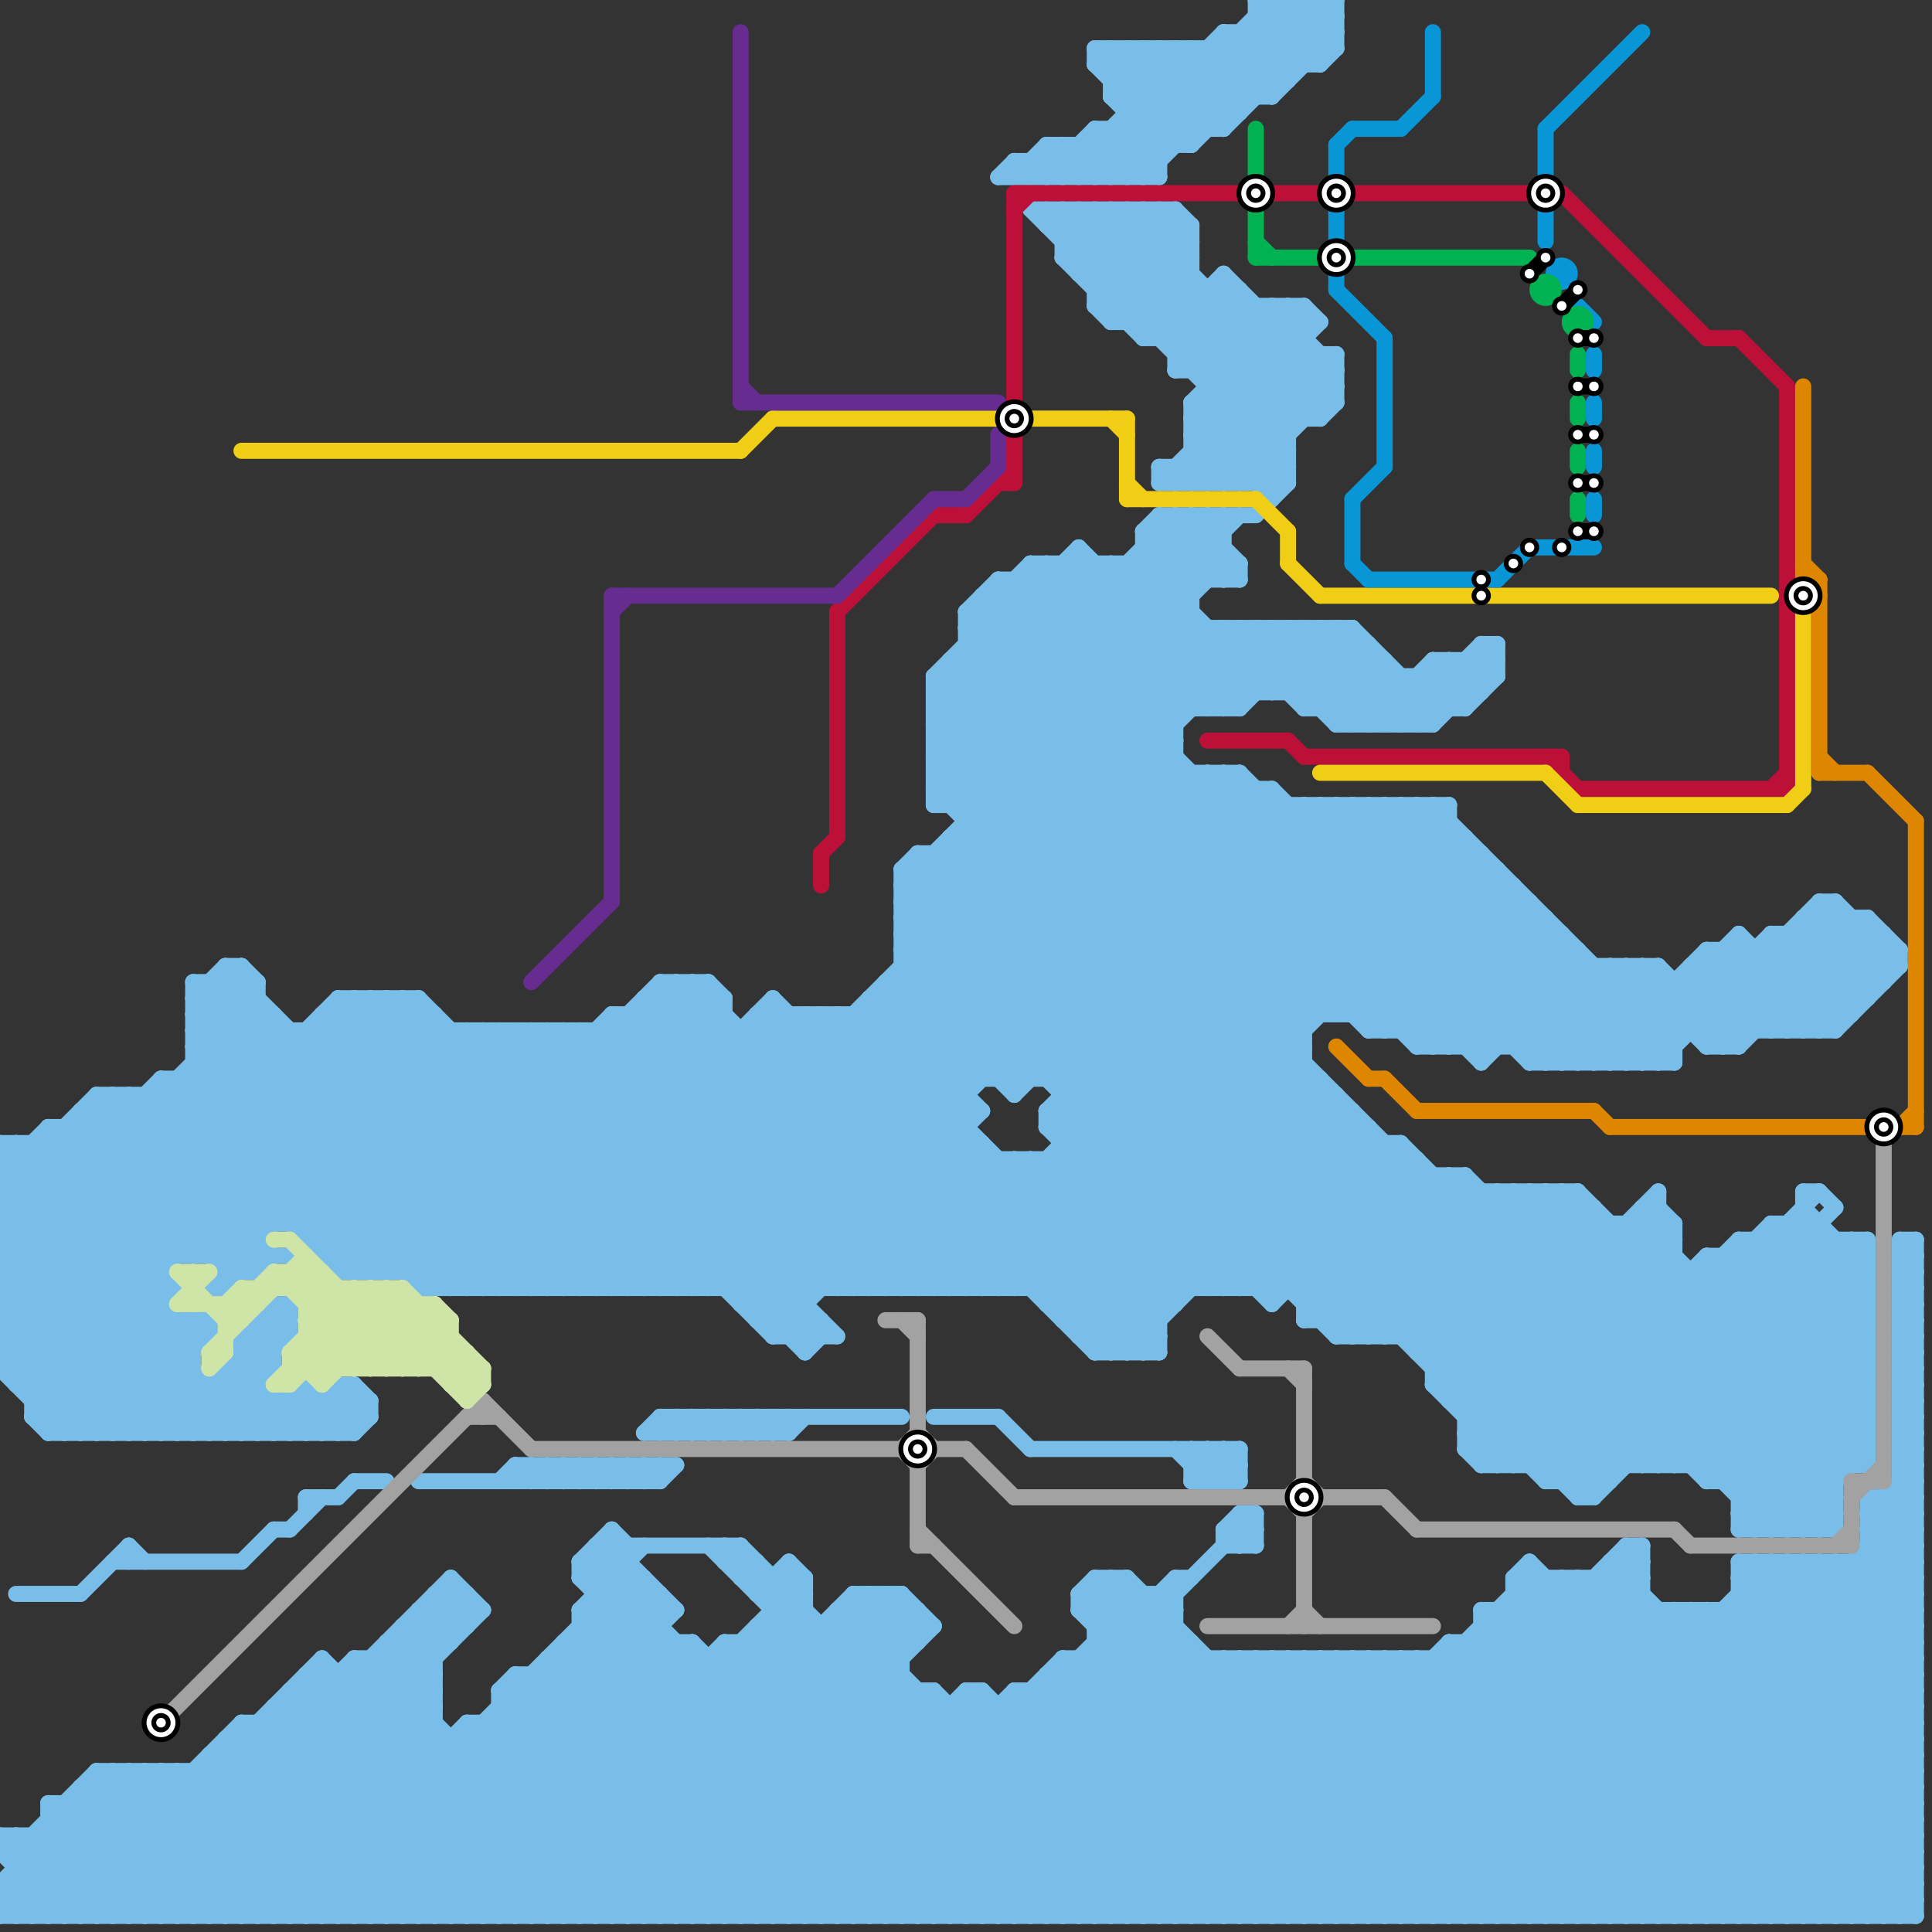 
<svg version="1.1" xmlns="http://www.w3.org/2000/svg" viewBox="0 0 120 120">
<rect x="0" y="0" width="120" height="120" fill="#333333" stroke="none"/>
<style>text { font: 1px Helvetica; font-weight: 600; white-space: pre; dominant-baseline: central; } line { stroke-width: 1; fill: none; stroke-linecap: round; stroke-linejoin: round; } .c0 { stroke: #79bde9 } .c1 { stroke: #a2a2a2 } .c2 { stroke: #bd1038 } .c3 { stroke: #f0ce15 } .c4 { stroke: #0896d7 } .c5 { stroke: #df8600 } .c6 { stroke: #cfe4a7 } .c7 { stroke: #662c90 } .c8 { stroke: #00b251 } .c9 { stroke: #000000 }</style><defs><g id="wm-xf"><circle r="1.2" fill="#000"/><circle r="0.9" fill="#fff"/><circle r="0.6" fill="#000"/><circle r="0.3" fill="#fff"/></g><g id="wm"><circle r="0.6" fill="#000"/><circle r="0.3" fill="#fff"/></g></defs><line class="c0" x1="30" y1="64" x2="50" y2="84"/><line class="c0" x1="88" y1="42" x2="90" y2="44"/><line class="c0" x1="118" y1="82" x2="119" y2="81"/><line class="c0" x1="72" y1="29" x2="80" y2="29"/><line class="c0" x1="5" y1="69" x2="61" y2="69"/><line class="c0" x1="43" y1="88" x2="43" y2="89"/><line class="c0" x1="16" y1="61" x2="16" y2="79"/><line class="c0" x1="90" y1="102" x2="107" y2="119"/><line class="c0" x1="74" y1="32" x2="77" y2="35"/><line class="c0" x1="118" y1="92" x2="119" y2="92"/><line class="c0" x1="25" y1="62" x2="43" y2="80"/><line class="c0" x1="30" y1="119" x2="50" y2="99"/><line class="c0" x1="64" y1="80" x2="91" y2="53"/><line class="c0" x1="67" y1="34" x2="67" y2="83"/><line class="c0" x1="0" y1="79" x2="10" y2="89"/><line class="c0" x1="12" y1="64" x2="28" y2="80"/><line class="c0" x1="108" y1="98" x2="119" y2="98"/><line class="c0" x1="5" y1="69" x2="15" y2="79"/><line class="c0" x1="74" y1="29" x2="75" y2="30"/><line class="c0" x1="28" y1="119" x2="45" y2="102"/><line class="c0" x1="56" y1="57" x2="79" y2="80"/><line class="c0" x1="89" y1="41" x2="93" y2="41"/><line class="c0" x1="38" y1="92" x2="39" y2="91"/><line class="c0" x1="11" y1="67" x2="11" y2="78"/><line class="c0" x1="56" y1="56" x2="74" y2="38"/><line class="c0" x1="68" y1="35" x2="68" y2="84"/><line class="c0" x1="17" y1="82" x2="18" y2="83"/><line class="c0" x1="81" y1="81" x2="116" y2="81"/><line class="c0" x1="32" y1="105" x2="46" y2="119"/><line class="c0" x1="118" y1="87" x2="119" y2="88"/><line class="c0" x1="78" y1="1" x2="83" y2="1"/><line class="c0" x1="80" y1="0" x2="80" y2="5"/><line class="c0" x1="91" y1="87" x2="103" y2="75"/><line class="c0" x1="110" y1="76" x2="116" y2="82"/><line class="c0" x1="108" y1="92" x2="116" y2="84"/><line class="c0" x1="1" y1="115" x2="6" y2="110"/><line class="c0" x1="78" y1="49" x2="78" y2="80"/><line class="c0" x1="99" y1="119" x2="119" y2="99"/><line class="c0" x1="0" y1="76" x2="13" y2="89"/><line class="c0" x1="58" y1="105" x2="72" y2="119"/><line class="c0" x1="63" y1="36" x2="63" y2="68"/><line class="c0" x1="118" y1="90" x2="119" y2="89"/><line class="c0" x1="107" y1="59" x2="112" y2="64"/><line class="c0" x1="68" y1="83" x2="83" y2="68"/><line class="c0" x1="13" y1="61" x2="32" y2="80"/><line class="c0" x1="21" y1="87" x2="22" y2="88"/><line class="c0" x1="0" y1="79" x2="10" y2="79"/><line class="c0" x1="73" y1="22" x2="83" y2="22"/><line class="c0" x1="95" y1="56" x2="95" y2="66"/><line class="c0" x1="103" y1="91" x2="116" y2="78"/><line class="c0" x1="84" y1="83" x2="93" y2="74"/><line class="c0" x1="114" y1="97" x2="119" y2="102"/><line class="c0" x1="116" y1="93" x2="116" y2="119"/><line class="c0" x1="90" y1="41" x2="92" y2="43"/><line class="c0" x1="35" y1="102" x2="52" y2="119"/><line class="c0" x1="85" y1="45" x2="89" y2="41"/><line class="c0" x1="36" y1="100" x2="36" y2="119"/><line class="c0" x1="110" y1="58" x2="117" y2="58"/><line class="c0" x1="35" y1="80" x2="52" y2="63"/><line class="c0" x1="86" y1="83" x2="95" y2="74"/><line class="c0" x1="19" y1="76" x2="31" y2="64"/><line class="c0" x1="29" y1="108" x2="40" y2="119"/><line class="c0" x1="118" y1="91" x2="119" y2="91"/><line class="c0" x1="76" y1="2" x2="76" y2="8"/><line class="c0" x1="58" y1="49" x2="79" y2="49"/><line class="c0" x1="71" y1="33" x2="71" y2="84"/><line class="c0" x1="66" y1="14" x2="67" y2="13"/><line class="c0" x1="12" y1="78" x2="27" y2="63"/><line class="c0" x1="18" y1="87" x2="20" y2="89"/><line class="c0" x1="81" y1="0" x2="83" y2="2"/><line class="c0" x1="61" y1="37" x2="61" y2="67"/><line class="c0" x1="0" y1="76" x2="104" y2="76"/><line class="c0" x1="102" y1="75" x2="103" y2="75"/><line class="c0" x1="92" y1="91" x2="116" y2="91"/><line class="c0" x1="7" y1="68" x2="7" y2="89"/><line class="c0" x1="1" y1="86" x2="25" y2="62"/><line class="c0" x1="21" y1="62" x2="39" y2="80"/><line class="c0" x1="6" y1="110" x2="119" y2="110"/><line class="c0" x1="58" y1="44" x2="77" y2="44"/><line class="c0" x1="23" y1="62" x2="41" y2="80"/><line class="c0" x1="71" y1="3" x2="76" y2="8"/><line class="c0" x1="91" y1="88" x2="116" y2="88"/><line class="c0" x1="68" y1="8" x2="76" y2="8"/><line class="c0" x1="53" y1="119" x2="78" y2="94"/><line class="c0" x1="118" y1="86" x2="119" y2="87"/><line class="c0" x1="68" y1="98" x2="68" y2="119"/><line class="c0" x1="26" y1="100" x2="30" y2="100"/><line class="c0" x1="109" y1="59" x2="109" y2="64"/><line class="c0" x1="76" y1="2" x2="83" y2="2"/><line class="c0" x1="40" y1="63" x2="57" y2="80"/><line class="c0" x1="30" y1="107" x2="30" y2="119"/><line class="c0" x1="77" y1="18" x2="77" y2="30"/><line class="c0" x1="69" y1="19" x2="74" y2="14"/><line class="c0" x1="0" y1="83" x2="6" y2="89"/><line class="c0" x1="95" y1="91" x2="110" y2="76"/><line class="c0" x1="118" y1="89" x2="119" y2="88"/><line class="c0" x1="71" y1="21" x2="81" y2="21"/><line class="c0" x1="58" y1="47" x2="73" y2="47"/><line class="c0" x1="10" y1="67" x2="82" y2="67"/><line class="c0" x1="108" y1="100" x2="119" y2="111"/><line class="c0" x1="33" y1="91" x2="34" y2="92"/><line class="c0" x1="14" y1="85" x2="18" y2="89"/><line class="c0" x1="112" y1="75" x2="116" y2="79"/><line class="c0" x1="35" y1="64" x2="35" y2="80"/><line class="c0" x1="35" y1="91" x2="36" y2="92"/><line class="c0" x1="18" y1="119" x2="39" y2="98"/><line class="c0" x1="113" y1="56" x2="114" y2="56"/><line class="c0" x1="47" y1="81" x2="79" y2="49"/><line class="c0" x1="46" y1="81" x2="78" y2="49"/><line class="c0" x1="43" y1="102" x2="43" y2="119"/><line class="c0" x1="58" y1="48" x2="101" y2="91"/><line class="c0" x1="25" y1="101" x2="27" y2="103"/><line class="c0" x1="75" y1="3" x2="75" y2="8"/><line class="c0" x1="0" y1="75" x2="14" y2="89"/><line class="c0" x1="97" y1="58" x2="97" y2="66"/><line class="c0" x1="66" y1="16" x2="74" y2="16"/><line class="c0" x1="14" y1="60" x2="34" y2="80"/><line class="c0" x1="66" y1="119" x2="82" y2="103"/><line class="c0" x1="118" y1="80" x2="119" y2="80"/><line class="c0" x1="64" y1="13" x2="73" y2="13"/><line class="c0" x1="79" y1="30" x2="80" y2="29"/><line class="c0" x1="13" y1="109" x2="13" y2="119"/><line class="c0" x1="98" y1="119" x2="119" y2="98"/><line class="c0" x1="59" y1="119" x2="75" y2="103"/><line class="c0" x1="20" y1="89" x2="22" y2="87"/><line class="c0" x1="61" y1="119" x2="77" y2="103"/><line class="c0" x1="115" y1="97" x2="119" y2="101"/><line class="c0" x1="29" y1="107" x2="41" y2="119"/><line class="c0" x1="75" y1="32" x2="75" y2="36"/><line class="c0" x1="3" y1="70" x2="60" y2="70"/><line class="c0" x1="95" y1="65" x2="100" y2="60"/><line class="c0" x1="64" y1="13" x2="80" y2="29"/><line class="c0" x1="65" y1="14" x2="66" y2="13"/><line class="c0" x1="59" y1="41" x2="81" y2="63"/><line class="c0" x1="13" y1="119" x2="27" y2="105"/><line class="c0" x1="110" y1="77" x2="116" y2="83"/><line class="c0" x1="26" y1="79" x2="44" y2="61"/><line class="c0" x1="58" y1="46" x2="73" y2="46"/><line class="c0" x1="74" y1="92" x2="76" y2="90"/><line class="c0" x1="46" y1="98" x2="50" y2="98"/><line class="c0" x1="78" y1="19" x2="78" y2="30"/><line class="c0" x1="56" y1="54" x2="85" y2="83"/><line class="c0" x1="10" y1="68" x2="21" y2="79"/><line class="c0" x1="66" y1="70" x2="86" y2="50"/><line class="c0" x1="109" y1="77" x2="116" y2="84"/><line class="c0" x1="59" y1="42" x2="81" y2="64"/><line class="c0" x1="57" y1="54" x2="86" y2="83"/><line class="c0" x1="92" y1="53" x2="92" y2="66"/><line class="c0" x1="56" y1="57" x2="96" y2="57"/><line class="c0" x1="118" y1="78" x2="119" y2="77"/><line class="c0" x1="14" y1="80" x2="16" y2="78"/><line class="c0" x1="89" y1="84" x2="98" y2="75"/><line class="c0" x1="74" y1="30" x2="82" y2="22"/><line class="c0" x1="0" y1="82" x2="7" y2="89"/><line class="c0" x1="81" y1="44" x2="85" y2="40"/><line class="c0" x1="100" y1="60" x2="100" y2="66"/><line class="c0" x1="102" y1="60" x2="102" y2="66"/><line class="c0" x1="32" y1="104" x2="47" y2="119"/><line class="c0" x1="33" y1="104" x2="33" y2="119"/><line class="c0" x1="4" y1="119" x2="20" y2="103"/><line class="c0" x1="27" y1="99" x2="27" y2="119"/><line class="c0" x1="118" y1="79" x2="119" y2="78"/><line class="c0" x1="100" y1="98" x2="119" y2="117"/><line class="c0" x1="74" y1="14" x2="74" y2="23"/><line class="c0" x1="118" y1="93" x2="119" y2="94"/><line class="c0" x1="70" y1="3" x2="70" y2="11"/><line class="c0" x1="0" y1="83" x2="21" y2="62"/><line class="c0" x1="48" y1="88" x2="49" y2="89"/><line class="c0" x1="15" y1="84" x2="17" y2="84"/><line class="c0" x1="74" y1="3" x2="74" y2="9"/><line class="c0" x1="65" y1="81" x2="81" y2="65"/><line class="c0" x1="9" y1="110" x2="18" y2="119"/><line class="c0" x1="74" y1="25" x2="79" y2="30"/><line class="c0" x1="53" y1="99" x2="53" y2="119"/><line class="c0" x1="55" y1="61" x2="55" y2="80"/><line class="c0" x1="118" y1="83" x2="119" y2="84"/><line class="c0" x1="11" y1="110" x2="20" y2="119"/><line class="c0" x1="55" y1="99" x2="55" y2="119"/><line class="c0" x1="0" y1="72" x2="12" y2="84"/><line class="c0" x1="81" y1="39" x2="87" y2="45"/><line class="c0" x1="20" y1="63" x2="27" y2="63"/><line class="c0" x1="105" y1="119" x2="119" y2="105"/><line class="c0" x1="68" y1="98" x2="70" y2="98"/><line class="c0" x1="66" y1="15" x2="68" y2="13"/><line class="c0" x1="72" y1="33" x2="75" y2="36"/><line class="c0" x1="85" y1="70" x2="85" y2="83"/><line class="c0" x1="71" y1="99" x2="71" y2="119"/><line class="c0" x1="84" y1="45" x2="87" y2="42"/><line class="c0" x1="110" y1="58" x2="110" y2="64"/><line class="c0" x1="40" y1="92" x2="41" y2="91"/><line class="c0" x1="60" y1="51" x2="90" y2="51"/><line class="c0" x1="18" y1="87" x2="18" y2="89"/><line class="c0" x1="116" y1="119" x2="119" y2="116"/><line class="c0" x1="95" y1="74" x2="95" y2="91"/><line class="c0" x1="36" y1="100" x2="42" y2="100"/><line class="c0" x1="63" y1="10" x2="63" y2="11"/><line class="c0" x1="21" y1="86" x2="22" y2="86"/><line class="c0" x1="70" y1="119" x2="86" y2="103"/><line class="c0" x1="16" y1="83" x2="17" y2="84"/><line class="c0" x1="74" y1="27" x2="77" y2="30"/><line class="c0" x1="118" y1="87" x2="119" y2="87"/><line class="c0" x1="0" y1="81" x2="8" y2="89"/><line class="c0" x1="12" y1="66" x2="26" y2="80"/><line class="c0" x1="4" y1="70" x2="12" y2="78"/><line class="c0" x1="7" y1="97" x2="15" y2="97"/><line class="c0" x1="116" y1="94" x2="119" y2="97"/><line class="c0" x1="48" y1="88" x2="48" y2="89"/><line class="c0" x1="53" y1="63" x2="72" y2="82"/><line class="c0" x1="25" y1="62" x2="25" y2="79"/><line class="c0" x1="13" y1="89" x2="17" y2="85"/><line class="c0" x1="78" y1="80" x2="87" y2="71"/><line class="c0" x1="76" y1="96" x2="78" y2="96"/><line class="c0" x1="43" y1="102" x2="60" y2="119"/><line class="c0" x1="49" y1="119" x2="63" y2="105"/><line class="c0" x1="118" y1="82" x2="119" y2="83"/><line class="c0" x1="45" y1="97" x2="47" y2="97"/><line class="c0" x1="62" y1="11" x2="72" y2="11"/><line class="c0" x1="113" y1="95" x2="114" y2="94"/><line class="c0" x1="12" y1="61" x2="12" y2="78"/><line class="c0" x1="0" y1="74" x2="6" y2="68"/><line class="c0" x1="5" y1="111" x2="5" y2="119"/><line class="c0" x1="118" y1="85" x2="119" y2="84"/><line class="c0" x1="73" y1="29" x2="74" y2="30"/><line class="c0" x1="31" y1="80" x2="48" y2="63"/><line class="c0" x1="36" y1="97" x2="38" y2="95"/><line class="c0" x1="30" y1="80" x2="48" y2="62"/><line class="c0" x1="7" y1="110" x2="7" y2="119"/><line class="c0" x1="69" y1="20" x2="82" y2="20"/><line class="c0" x1="13" y1="61" x2="13" y2="78"/><line class="c0" x1="78" y1="103" x2="94" y2="119"/><line class="c0" x1="69" y1="20" x2="74" y2="15"/><line class="c0" x1="60" y1="39" x2="85" y2="64"/><line class="c0" x1="0" y1="71" x2="0" y2="85"/><line class="c0" x1="51" y1="82" x2="51" y2="83"/><line class="c0" x1="80" y1="103" x2="96" y2="119"/><line class="c0" x1="118" y1="86" x2="119" y2="86"/><line class="c0" x1="28" y1="99" x2="29" y2="100"/><line class="c0" x1="64" y1="72" x2="73" y2="81"/><line class="c0" x1="79" y1="103" x2="95" y2="119"/><line class="c0" x1="41" y1="88" x2="56" y2="88"/><line class="c0" x1="61" y1="38" x2="88" y2="65"/><line class="c0" x1="78" y1="32" x2="80" y2="30"/><line class="c0" x1="101" y1="66" x2="108" y2="59"/><line class="c0" x1="12" y1="61" x2="16" y2="61"/><line class="c0" x1="95" y1="66" x2="101" y2="60"/><line class="c0" x1="94" y1="98" x2="115" y2="119"/><line class="c0" x1="49" y1="98" x2="50" y2="99"/><line class="c0" x1="108" y1="58" x2="114" y2="64"/><line class="c0" x1="97" y1="66" x2="103" y2="60"/><line class="c0" x1="38" y1="80" x2="79" y2="39"/><line class="c0" x1="39" y1="92" x2="40" y2="91"/><line class="c0" x1="96" y1="91" x2="113" y2="74"/><line class="c0" x1="0" y1="85" x2="23" y2="62"/><line class="c0" x1="33" y1="64" x2="33" y2="80"/><line class="c0" x1="46" y1="98" x2="47" y2="97"/><line class="c0" x1="14" y1="108" x2="119" y2="108"/><line class="c0" x1="67" y1="82" x2="82" y2="67"/><line class="c0" x1="118" y1="90" x2="119" y2="91"/><line class="c0" x1="65" y1="9" x2="74" y2="9"/><line class="c0" x1="22" y1="86" x2="23" y2="87"/><line class="c0" x1="74" y1="91" x2="77" y2="91"/><line class="c0" x1="56" y1="99" x2="58" y2="101"/><line class="c0" x1="66" y1="72" x2="74" y2="80"/><line class="c0" x1="3" y1="88" x2="11" y2="80"/><line class="c0" x1="74" y1="26" x2="79" y2="31"/><line class="c0" x1="64" y1="35" x2="77" y2="35"/><line class="c0" x1="76" y1="80" x2="85" y2="71"/><line class="c0" x1="52" y1="100" x2="71" y2="119"/><line class="c0" x1="23" y1="119" x2="42" y2="100"/><line class="c0" x1="19" y1="104" x2="27" y2="104"/><line class="c0" x1="26" y1="62" x2="26" y2="80"/><line class="c0" x1="76" y1="39" x2="76" y2="44"/><line class="c0" x1="26" y1="100" x2="26" y2="119"/><line class="c0" x1="66" y1="35" x2="75" y2="44"/><line class="c0" x1="62" y1="106" x2="62" y2="119"/><line class="c0" x1="53" y1="99" x2="56" y2="99"/><line class="c0" x1="72" y1="3" x2="76" y2="7"/><line class="c0" x1="0" y1="80" x2="17" y2="63"/><line class="c0" x1="19" y1="89" x2="22" y2="86"/><line class="c0" x1="59" y1="53" x2="99" y2="93"/><line class="c0" x1="64" y1="36" x2="73" y2="45"/><line class="c0" x1="77" y1="94" x2="77" y2="96"/><line class="c0" x1="33" y1="64" x2="52" y2="83"/><line class="c0" x1="6" y1="68" x2="6" y2="89"/><line class="c0" x1="16" y1="89" x2="19" y2="86"/><line class="c0" x1="69" y1="3" x2="74" y2="8"/><line class="c0" x1="100" y1="97" x2="100" y2="119"/><line class="c0" x1="76" y1="90" x2="77" y2="91"/><line class="c0" x1="78" y1="103" x2="78" y2="119"/><line class="c0" x1="89" y1="119" x2="111" y2="97"/><line class="c0" x1="49" y1="97" x2="50" y2="98"/><line class="c0" x1="37" y1="119" x2="56" y2="100"/><line class="c0" x1="44" y1="103" x2="44" y2="119"/><line class="c0" x1="80" y1="103" x2="80" y2="119"/><line class="c0" x1="22" y1="62" x2="40" y2="80"/><line class="c0" x1="62" y1="37" x2="90" y2="65"/><line class="c0" x1="108" y1="99" x2="119" y2="110"/><line class="c0" x1="79" y1="103" x2="79" y2="119"/><line class="c0" x1="80" y1="50" x2="80" y2="80"/><line class="c0" x1="15" y1="83" x2="15" y2="89"/><line class="c0" x1="118" y1="89" x2="119" y2="90"/><line class="c0" x1="88" y1="84" x2="116" y2="84"/><line class="c0" x1="1" y1="71" x2="1" y2="86"/><line class="c0" x1="2" y1="114" x2="7" y2="119"/><line class="c0" x1="36" y1="97" x2="39" y2="97"/><line class="c0" x1="87" y1="103" x2="103" y2="119"/><line class="c0" x1="29" y1="64" x2="29" y2="80"/><line class="c0" x1="113" y1="97" x2="113" y2="119"/><line class="c0" x1="36" y1="98" x2="57" y2="119"/><line class="c0" x1="89" y1="103" x2="105" y2="119"/><line class="c0" x1="31" y1="64" x2="31" y2="80"/><line class="c0" x1="0" y1="81" x2="10" y2="81"/><line class="c0" x1="41" y1="62" x2="59" y2="80"/><line class="c0" x1="102" y1="76" x2="116" y2="90"/><line class="c0" x1="66" y1="103" x2="119" y2="103"/><line class="c0" x1="88" y1="103" x2="104" y2="119"/><line class="c0" x1="112" y1="57" x2="116" y2="57"/><line class="c0" x1="8" y1="96" x2="9" y2="97"/><line class="c0" x1="66" y1="82" x2="72" y2="82"/><line class="c0" x1="116" y1="57" x2="116" y2="62"/><line class="c0" x1="70" y1="20" x2="74" y2="16"/><line class="c0" x1="3" y1="113" x2="119" y2="113"/><line class="c0" x1="56" y1="56" x2="95" y2="56"/><line class="c0" x1="59" y1="52" x2="99" y2="92"/><line class="c0" x1="55" y1="99" x2="57" y2="101"/><line class="c0" x1="90" y1="86" x2="100" y2="76"/><line class="c0" x1="63" y1="72" x2="72" y2="81"/><line class="c0" x1="94" y1="65" x2="99" y2="60"/><line class="c0" x1="12" y1="89" x2="18" y2="83"/><line class="c0" x1="14" y1="119" x2="27" y2="106"/><line class="c0" x1="0" y1="71" x2="61" y2="71"/><line class="c0" x1="118" y1="83" x2="119" y2="83"/><line class="c0" x1="113" y1="64" x2="118" y2="59"/><line class="c0" x1="35" y1="64" x2="51" y2="80"/><line class="c0" x1="104" y1="119" x2="119" y2="104"/><line class="c0" x1="14" y1="85" x2="17" y2="85"/><line class="c0" x1="3" y1="112" x2="3" y2="119"/><line class="c0" x1="36" y1="98" x2="38" y2="96"/><line class="c0" x1="23" y1="87" x2="23" y2="88"/><line class="c0" x1="21" y1="78" x2="35" y2="64"/><line class="c0" x1="8" y1="68" x2="16" y2="76"/><line class="c0" x1="57" y1="105" x2="57" y2="119"/><line class="c0" x1="76" y1="92" x2="77" y2="91"/><line class="c0" x1="83" y1="45" x2="89" y2="45"/><line class="c0" x1="51" y1="63" x2="72" y2="84"/><line class="c0" x1="107" y1="59" x2="107" y2="65"/><line class="c0" x1="76" y1="32" x2="76" y2="36"/><line class="c0" x1="57" y1="100" x2="57" y2="102"/><line class="c0" x1="106" y1="60" x2="110" y2="64"/><line class="c0" x1="63" y1="10" x2="72" y2="10"/><line class="c0" x1="105" y1="60" x2="109" y2="64"/><line class="c0" x1="82" y1="50" x2="82" y2="63"/><line class="c0" x1="18" y1="78" x2="32" y2="64"/><line class="c0" x1="15" y1="107" x2="15" y2="119"/><line class="c0" x1="77" y1="103" x2="77" y2="119"/><line class="c0" x1="63" y1="10" x2="64" y2="11"/><line class="c0" x1="108" y1="97" x2="119" y2="97"/><line class="c0" x1="41" y1="61" x2="60" y2="80"/><line class="c0" x1="75" y1="80" x2="85" y2="70"/><line class="c0" x1="43" y1="61" x2="62" y2="80"/><line class="c0" x1="73" y1="3" x2="77" y2="7"/><line class="c0" x1="58" y1="42" x2="81" y2="65"/><line class="c0" x1="20" y1="104" x2="35" y2="119"/><line class="c0" x1="21" y1="89" x2="23" y2="87"/><line class="c0" x1="89" y1="103" x2="89" y2="119"/><line class="c0" x1="8" y1="89" x2="12" y2="85"/><line class="c0" x1="118" y1="79" x2="119" y2="80"/><line class="c0" x1="74" y1="25" x2="80" y2="19"/><line class="c0" x1="93" y1="100" x2="93" y2="119"/><line class="c0" x1="88" y1="65" x2="96" y2="57"/><line class="c0" x1="88" y1="103" x2="88" y2="119"/><line class="c0" x1="57" y1="53" x2="92" y2="53"/><line class="c0" x1="29" y1="99" x2="29" y2="101"/><line class="c0" x1="118" y1="82" x2="119" y2="82"/><line class="c0" x1="17" y1="63" x2="17" y2="76"/><line class="c0" x1="112" y1="58" x2="116" y2="62"/><line class="c0" x1="32" y1="104" x2="32" y2="119"/><line class="c0" x1="41" y1="88" x2="41" y2="89"/><line class="c0" x1="75" y1="18" x2="75" y2="30"/><line class="c0" x1="29" y1="107" x2="29" y2="119"/><line class="c0" x1="82" y1="22" x2="82" y2="26"/><line class="c0" x1="6" y1="111" x2="14" y2="119"/><line class="c0" x1="43" y1="61" x2="43" y2="80"/><line class="c0" x1="29" y1="119" x2="50" y2="98"/><line class="c0" x1="95" y1="74" x2="114" y2="93"/><line class="c0" x1="108" y1="65" x2="116" y2="57"/><line class="c0" x1="48" y1="83" x2="52" y2="83"/><line class="c0" x1="8" y1="110" x2="17" y2="119"/><line class="c0" x1="78" y1="0" x2="83" y2="0"/><line class="c0" x1="10" y1="110" x2="19" y2="119"/><line class="c0" x1="76" y1="95" x2="76" y2="96"/><line class="c0" x1="31" y1="105" x2="45" y2="119"/><line class="c0" x1="89" y1="86" x2="94" y2="91"/><line class="c0" x1="78" y1="0" x2="78" y2="6"/><line class="c0" x1="94" y1="55" x2="94" y2="65"/><line class="c0" x1="82" y1="26" x2="83" y2="25"/><line class="c0" x1="65" y1="81" x2="73" y2="81"/><line class="c0" x1="32" y1="119" x2="50" y2="101"/><line class="c0" x1="71" y1="34" x2="76" y2="34"/><line class="c0" x1="17" y1="119" x2="29" y2="107"/><line class="c0" x1="72" y1="99" x2="72" y2="119"/><line class="c0" x1="1" y1="119" x2="10" y2="110"/><line class="c0" x1="94" y1="119" x2="119" y2="94"/><line class="c0" x1="52" y1="63" x2="72" y2="83"/><line class="c0" x1="103" y1="119" x2="119" y2="103"/><line class="c0" x1="70" y1="13" x2="82" y2="25"/><line class="c0" x1="106" y1="59" x2="111" y2="64"/><line class="c0" x1="96" y1="92" x2="112" y2="76"/><line class="c0" x1="118" y1="90" x2="119" y2="90"/><line class="c0" x1="12" y1="61" x2="31" y2="80"/><line class="c0" x1="49" y1="89" x2="50" y2="88"/><line class="c0" x1="27" y1="100" x2="28" y2="101"/><line class="c0" x1="58" y1="50" x2="90" y2="50"/><line class="c0" x1="58" y1="42" x2="93" y2="42"/><line class="c0" x1="83" y1="83" x2="92" y2="74"/><line class="c0" x1="111" y1="76" x2="116" y2="81"/><line class="c0" x1="14" y1="61" x2="33" y2="80"/><line class="c0" x1="24" y1="62" x2="24" y2="79"/><line class="c0" x1="17" y1="89" x2="19" y2="87"/><line class="c0" x1="85" y1="83" x2="94" y2="74"/><line class="c0" x1="12" y1="65" x2="27" y2="80"/><line class="c0" x1="118" y1="81" x2="119" y2="80"/><line class="c0" x1="77" y1="90" x2="77" y2="92"/><line class="c0" x1="4" y1="70" x2="4" y2="89"/><line class="c0" x1="36" y1="98" x2="40" y2="98"/><line class="c0" x1="55" y1="119" x2="73" y2="101"/><line class="c0" x1="20" y1="78" x2="104" y2="78"/><line class="c0" x1="15" y1="60" x2="15" y2="79"/><line class="c0" x1="81" y1="50" x2="97" y2="66"/><line class="c0" x1="6" y1="119" x2="22" y2="103"/><line class="c0" x1="21" y1="119" x2="41" y2="99"/><line class="c0" x1="91" y1="44" x2="93" y2="42"/><line class="c0" x1="17" y1="81" x2="17" y2="85"/><line class="c0" x1="10" y1="67" x2="10" y2="89"/><line class="c0" x1="81" y1="19" x2="81" y2="26"/><line class="c0" x1="61" y1="71" x2="61" y2="80"/><line class="c0" x1="69" y1="4" x2="70" y2="3"/><line class="c0" x1="64" y1="11" x2="66" y2="9"/><line class="c0" x1="11" y1="67" x2="23" y2="79"/><line class="c0" x1="74" y1="9" x2="83" y2="0"/><line class="c0" x1="38" y1="95" x2="38" y2="119"/><line class="c0" x1="11" y1="119" x2="30" y2="100"/><line class="c0" x1="118" y1="85" x2="119" y2="86"/><line class="c0" x1="25" y1="79" x2="43" y2="61"/><line class="c0" x1="79" y1="0" x2="82" y2="3"/><line class="c0" x1="102" y1="75" x2="104" y2="77"/><line class="c0" x1="51" y1="63" x2="51" y2="80"/><line class="c0" x1="88" y1="72" x2="88" y2="84"/><line class="c0" x1="12" y1="67" x2="24" y2="79"/><line class="c0" x1="75" y1="92" x2="77" y2="90"/><line class="c0" x1="0" y1="84" x2="22" y2="62"/><line class="c0" x1="105" y1="60" x2="105" y2="64"/><line class="c0" x1="21" y1="104" x2="21" y2="119"/><line class="c0" x1="2" y1="71" x2="2" y2="88"/><line class="c0" x1="96" y1="92" x2="100" y2="92"/><line class="c0" x1="58" y1="88" x2="62" y2="88"/><line class="c0" x1="12" y1="119" x2="27" y2="104"/><line class="c0" x1="39" y1="80" x2="73" y2="46"/><line class="c0" x1="70" y1="84" x2="84" y2="70"/><line class="c0" x1="71" y1="33" x2="76" y2="33"/><line class="c0" x1="110" y1="97" x2="110" y2="119"/><line class="c0" x1="105" y1="100" x2="105" y2="119"/><line class="c0" x1="12" y1="82" x2="13" y2="83"/><line class="c0" x1="85" y1="40" x2="85" y2="45"/><line class="c0" x1="95" y1="97" x2="95" y2="119"/><line class="c0" x1="17" y1="106" x2="30" y2="119"/><line class="c0" x1="118" y1="89" x2="119" y2="89"/><line class="c0" x1="98" y1="98" x2="119" y2="119"/><line class="c0" x1="70" y1="8" x2="72" y2="10"/><line class="c0" x1="13" y1="86" x2="13" y2="89"/><line class="c0" x1="77" y1="119" x2="98" y2="98"/><line class="c0" x1="94" y1="98" x2="94" y2="119"/><line class="c0" x1="15" y1="119" x2="27" y2="107"/><line class="c0" x1="71" y1="21" x2="74" y2="18"/><line class="c0" x1="66" y1="15" x2="74" y2="15"/><line class="c0" x1="115" y1="97" x2="115" y2="119"/><line class="c0" x1="73" y1="21" x2="76" y2="18"/><line class="c0" x1="47" y1="63" x2="115" y2="63"/><line class="c0" x1="79" y1="49" x2="96" y2="66"/><line class="c0" x1="35" y1="102" x2="35" y2="119"/><line class="c0" x1="101" y1="60" x2="106" y2="65"/><line class="c0" x1="22" y1="62" x2="22" y2="79"/><line class="c0" x1="75" y1="48" x2="92" y2="65"/><line class="c0" x1="118" y1="80" x2="119" y2="81"/><line class="c0" x1="94" y1="98" x2="95" y2="97"/><line class="c0" x1="82" y1="39" x2="88" y2="45"/><line class="c0" x1="84" y1="63" x2="93" y2="54"/><line class="c0" x1="64" y1="35" x2="73" y2="44"/><line class="c0" x1="56" y1="58" x2="79" y2="81"/><line class="c0" x1="65" y1="35" x2="74" y2="44"/><line class="c0" x1="58" y1="45" x2="73" y2="45"/><line class="c0" x1="20" y1="103" x2="36" y2="119"/><line class="c0" x1="72" y1="3" x2="72" y2="11"/><line class="c0" x1="11" y1="89" x2="18" y2="82"/><line class="c0" x1="89" y1="50" x2="104" y2="65"/><line class="c0" x1="68" y1="18" x2="73" y2="13"/><line class="c0" x1="4" y1="89" x2="11" y2="82"/><line class="c0" x1="22" y1="103" x2="38" y2="119"/><line class="c0" x1="57" y1="119" x2="74" y2="102"/><line class="c0" x1="19" y1="93" x2="21" y2="93"/><line class="c0" x1="102" y1="75" x2="102" y2="91"/><line class="c0" x1="108" y1="119" x2="119" y2="108"/><line class="c0" x1="88" y1="50" x2="104" y2="66"/><line class="c0" x1="14" y1="86" x2="17" y2="89"/><line class="c0" x1="31" y1="64" x2="50" y2="83"/><line class="c0" x1="24" y1="79" x2="42" y2="61"/><line class="c0" x1="39" y1="91" x2="39" y2="92"/><line class="c0" x1="19" y1="104" x2="19" y2="119"/><line class="c0" x1="42" y1="80" x2="74" y2="48"/><line class="c0" x1="32" y1="91" x2="32" y2="92"/><line class="c0" x1="6" y1="110" x2="15" y2="119"/><line class="c0" x1="32" y1="64" x2="51" y2="83"/><line class="c0" x1="44" y1="80" x2="76" y2="48"/><line class="c0" x1="76" y1="48" x2="76" y2="80"/><line class="c0" x1="108" y1="77" x2="116" y2="85"/><line class="c0" x1="37" y1="99" x2="41" y2="99"/><line class="c0" x1="69" y1="98" x2="90" y2="119"/><line class="c0" x1="118" y1="78" x2="119" y2="78"/><line class="c0" x1="45" y1="80" x2="77" y2="48"/><line class="c0" x1="73" y1="30" x2="81" y2="22"/><line class="c0" x1="110" y1="58" x2="115" y2="63"/><line class="c0" x1="75" y1="39" x2="75" y2="44"/><line class="c0" x1="68" y1="84" x2="83" y2="69"/><line class="c0" x1="71" y1="11" x2="82" y2="0"/><line class="c0" x1="35" y1="103" x2="51" y2="119"/><line class="c0" x1="73" y1="29" x2="73" y2="30"/><line class="c0" x1="55" y1="62" x2="60" y2="67"/><line class="c0" x1="30" y1="64" x2="30" y2="80"/><line class="c0" x1="99" y1="60" x2="99" y2="66"/><line class="c0" x1="91" y1="90" x2="92" y2="91"/><line class="c0" x1="58" y1="42" x2="65" y2="35"/><line class="c0" x1="65" y1="104" x2="65" y2="119"/><line class="c0" x1="65" y1="67" x2="82" y2="50"/><line class="c0" x1="101" y1="60" x2="101" y2="66"/><line class="c0" x1="72" y1="119" x2="88" y2="103"/><line class="c0" x1="54" y1="119" x2="73" y2="100"/><line class="c0" x1="0" y1="81" x2="17" y2="64"/><line class="c0" x1="68" y1="17" x2="72" y2="13"/><line class="c0" x1="0" y1="74" x2="15" y2="89"/><line class="c0" x1="118" y1="79" x2="119" y2="79"/><line class="c0" x1="44" y1="61" x2="44" y2="80"/><line class="c0" x1="66" y1="9" x2="68" y2="11"/><line class="c0" x1="66" y1="11" x2="74" y2="3"/><line class="c0" x1="46" y1="88" x2="47" y2="89"/><line class="c0" x1="68" y1="9" x2="70" y2="11"/><line class="c0" x1="69" y1="3" x2="69" y2="6"/><line class="c0" x1="108" y1="58" x2="108" y2="65"/><line class="c0" x1="65" y1="72" x2="73" y2="80"/><line class="c0" x1="15" y1="89" x2="17" y2="87"/><line class="c0" x1="0" y1="118" x2="119" y2="118"/><line class="c0" x1="41" y1="88" x2="42" y2="89"/><line class="c0" x1="80" y1="39" x2="86" y2="45"/><line class="c0" x1="74" y1="91" x2="75" y2="90"/><line class="c0" x1="58" y1="53" x2="58" y2="80"/><line class="c0" x1="43" y1="88" x2="44" y2="89"/><line class="c0" x1="12" y1="64" x2="15" y2="61"/><line class="c0" x1="114" y1="77" x2="114" y2="95"/><line class="c0" x1="20" y1="103" x2="20" y2="119"/><line class="c0" x1="28" y1="108" x2="28" y2="119"/><line class="c0" x1="37" y1="92" x2="38" y2="91"/><line class="c0" x1="69" y1="8" x2="69" y2="11"/><line class="c0" x1="83" y1="45" x2="86" y2="42"/><line class="c0" x1="85" y1="64" x2="114" y2="64"/><line class="c0" x1="22" y1="103" x2="22" y2="119"/><line class="c0" x1="91" y1="41" x2="91" y2="44"/><line class="c0" x1="17" y1="106" x2="17" y2="119"/><line class="c0" x1="92" y1="74" x2="92" y2="91"/><line class="c0" x1="41" y1="61" x2="44" y2="61"/><line class="c0" x1="47" y1="97" x2="47" y2="99"/><line class="c0" x1="5" y1="99" x2="8" y2="96"/><line class="c0" x1="45" y1="96" x2="68" y2="119"/><line class="c0" x1="94" y1="74" x2="94" y2="91"/><line class="c0" x1="105" y1="100" x2="119" y2="114"/><line class="c0" x1="59" y1="50" x2="77" y2="32"/><line class="c0" x1="15" y1="108" x2="26" y2="119"/><line class="c0" x1="84" y1="50" x2="84" y2="63"/><line class="c0" x1="20" y1="78" x2="34" y2="64"/><line class="c0" x1="10" y1="89" x2="18" y2="81"/><line class="c0" x1="67" y1="16" x2="70" y2="13"/><line class="c0" x1="41" y1="80" x2="73" y2="48"/><line class="c0" x1="15" y1="60" x2="16" y2="61"/><line class="c0" x1="73" y1="119" x2="90" y2="102"/><line class="c0" x1="71" y1="13" x2="71" y2="21"/><line class="c0" x1="107" y1="119" x2="119" y2="107"/><line class="c0" x1="69" y1="11" x2="80" y2="0"/><line class="c0" x1="15" y1="97" x2="17" y2="95"/><line class="c0" x1="71" y1="34" x2="74" y2="37"/><line class="c0" x1="60" y1="39" x2="84" y2="39"/><line class="c0" x1="94" y1="91" x2="108" y2="77"/><line class="c0" x1="68" y1="8" x2="71" y2="11"/><line class="c0" x1="91" y1="102" x2="108" y2="119"/><line class="c0" x1="118" y1="119" x2="119" y2="118"/><line class="c0" x1="38" y1="91" x2="38" y2="92"/><line class="c0" x1="52" y1="63" x2="52" y2="80"/><line class="c0" x1="75" y1="23" x2="79" y2="19"/><line class="c0" x1="69" y1="8" x2="72" y2="11"/><line class="c0" x1="40" y1="91" x2="40" y2="92"/><line class="c0" x1="28" y1="80" x2="45" y2="63"/><line class="c0" x1="9" y1="68" x2="17" y2="76"/><line class="c0" x1="18" y1="81" x2="18" y2="83"/><line class="c0" x1="0" y1="71" x2="12" y2="83"/><line class="c0" x1="110" y1="119" x2="119" y2="110"/><line class="c0" x1="0" y1="78" x2="11" y2="89"/><line class="c0" x1="0" y1="118" x2="8" y2="110"/><line class="c0" x1="83" y1="44" x2="86" y2="41"/><line class="c0" x1="46" y1="64" x2="46" y2="81"/><line class="c0" x1="78" y1="94" x2="78" y2="96"/><line class="c0" x1="118" y1="85" x2="119" y2="85"/><line class="c0" x1="6" y1="69" x2="16" y2="79"/><line class="c0" x1="20" y1="63" x2="37" y2="80"/><line class="c0" x1="75" y1="90" x2="77" y2="92"/><line class="c0" x1="73" y1="98" x2="73" y2="119"/><line class="c0" x1="75" y1="48" x2="75" y2="80"/><line class="c0" x1="39" y1="96" x2="39" y2="119"/><line class="c0" x1="72" y1="32" x2="76" y2="36"/><line class="c0" x1="33" y1="92" x2="34" y2="91"/><line class="c0" x1="24" y1="119" x2="41" y2="102"/><line class="c0" x1="66" y1="81" x2="81" y2="66"/><line class="c0" x1="100" y1="76" x2="100" y2="92"/><line class="c0" x1="16" y1="119" x2="27" y2="108"/><line class="c0" x1="92" y1="66" x2="98" y2="60"/><line class="c0" x1="107" y1="65" x2="115" y2="57"/><line class="c0" x1="101" y1="76" x2="101" y2="91"/><line class="c0" x1="35" y1="92" x2="36" y2="91"/><line class="c0" x1="26" y1="119" x2="43" y2="102"/><line class="c0" x1="34" y1="92" x2="35" y2="91"/><line class="c0" x1="38" y1="95" x2="39" y2="96"/><line class="c0" x1="75" y1="25" x2="80" y2="30"/><line class="c0" x1="36" y1="92" x2="37" y2="91"/><line class="c0" x1="0" y1="85" x2="12" y2="85"/><line class="c0" x1="71" y1="33" x2="74" y2="36"/><line class="c0" x1="56" y1="54" x2="57" y2="53"/><line class="c0" x1="27" y1="99" x2="29" y2="99"/><line class="c0" x1="52" y1="100" x2="57" y2="100"/><line class="c0" x1="65" y1="10" x2="66" y2="11"/><line class="c0" x1="36" y1="102" x2="53" y2="119"/><line class="c0" x1="74" y1="25" x2="74" y2="30"/><line class="c0" x1="2" y1="88" x2="10" y2="80"/><line class="c0" x1="1" y1="116" x2="119" y2="116"/><line class="c0" x1="58" y1="44" x2="106" y2="92"/><line class="c0" x1="46" y1="89" x2="47" y2="88"/><line class="c0" x1="118" y1="81" x2="119" y2="82"/><line class="c0" x1="109" y1="119" x2="119" y2="109"/><line class="c0" x1="48" y1="89" x2="49" y2="88"/><line class="c0" x1="19" y1="87" x2="21" y2="89"/><line class="c0" x1="78" y1="30" x2="80" y2="28"/><line class="c0" x1="48" y1="100" x2="50" y2="100"/><line class="c0" x1="13" y1="80" x2="14" y2="80"/><line class="c0" x1="18" y1="89" x2="21" y2="86"/><line class="c0" x1="4" y1="112" x2="4" y2="119"/><line class="c0" x1="30" y1="107" x2="42" y2="119"/><line class="c0" x1="81" y1="44" x2="91" y2="44"/><line class="c0" x1="50" y1="63" x2="71" y2="84"/><line class="c0" x1="90" y1="87" x2="116" y2="87"/><line class="c0" x1="20" y1="119" x2="40" y2="99"/><line class="c0" x1="106" y1="59" x2="118" y2="59"/><line class="c0" x1="92" y1="65" x2="98" y2="59"/><line class="c0" x1="0" y1="73" x2="16" y2="89"/><line class="c0" x1="52" y1="100" x2="52" y2="119"/><line class="c0" x1="66" y1="9" x2="66" y2="11"/><line class="c0" x1="66" y1="103" x2="82" y2="119"/><line class="c0" x1="51" y1="119" x2="71" y2="99"/><line class="c0" x1="107" y1="78" x2="107" y2="92"/><line class="c0" x1="68" y1="19" x2="81" y2="19"/><line class="c0" x1="68" y1="18" x2="77" y2="18"/><line class="c0" x1="0" y1="77" x2="12" y2="89"/><line class="c0" x1="38" y1="96" x2="42" y2="100"/><line class="c0" x1="12" y1="62" x2="30" y2="80"/><line class="c0" x1="68" y1="103" x2="84" y2="119"/><line class="c0" x1="16" y1="107" x2="16" y2="119"/><line class="c0" x1="67" y1="9" x2="67" y2="11"/><line class="c0" x1="60" y1="50" x2="76" y2="34"/><line class="c0" x1="74" y1="25" x2="83" y2="25"/><line class="c0" x1="45" y1="97" x2="46" y2="96"/><line class="c0" x1="109" y1="95" x2="116" y2="88"/><line class="c0" x1="83" y1="82" x2="91" y2="74"/><line class="c0" x1="34" y1="91" x2="35" y2="92"/><line class="c0" x1="33" y1="119" x2="53" y2="99"/><line class="c0" x1="42" y1="61" x2="61" y2="80"/><line class="c0" x1="56" y1="55" x2="94" y2="55"/><line class="c0" x1="87" y1="119" x2="106" y2="100"/><line class="c0" x1="35" y1="119" x2="55" y2="99"/><line class="c0" x1="39" y1="63" x2="56" y2="80"/><line class="c0" x1="113" y1="76" x2="113" y2="95"/><line class="c0" x1="3" y1="112" x2="119" y2="112"/><line class="c0" x1="54" y1="62" x2="116" y2="62"/><line class="c0" x1="19" y1="64" x2="19" y2="77"/><line class="c0" x1="21" y1="63" x2="38" y2="80"/><line class="c0" x1="42" y1="61" x2="42" y2="80"/><line class="c0" x1="56" y1="56" x2="83" y2="83"/><line class="c0" x1="64" y1="105" x2="64" y2="119"/><line class="c0" x1="92" y1="40" x2="92" y2="43"/><line class="c0" x1="78" y1="2" x2="80" y2="4"/><line class="c0" x1="24" y1="102" x2="24" y2="119"/><line class="c0" x1="62" y1="119" x2="78" y2="103"/><line class="c0" x1="108" y1="97" x2="119" y2="108"/><line class="c0" x1="35" y1="102" x2="43" y2="102"/><line class="c0" x1="91" y1="90" x2="104" y2="77"/><line class="c0" x1="101" y1="96" x2="101" y2="119"/><line class="c0" x1="105" y1="91" x2="116" y2="80"/><line class="c0" x1="40" y1="62" x2="40" y2="80"/><line class="c0" x1="31" y1="106" x2="44" y2="119"/><line class="c0" x1="71" y1="33" x2="72" y2="32"/><line class="c0" x1="58" y1="49" x2="100" y2="91"/><line class="c0" x1="102" y1="96" x2="102" y2="119"/><line class="c0" x1="103" y1="74" x2="103" y2="91"/><line class="c0" x1="67" y1="100" x2="73" y2="100"/><line class="c0" x1="19" y1="86" x2="22" y2="89"/><line class="c0" x1="88" y1="119" x2="110" y2="97"/><line class="c0" x1="65" y1="70" x2="85" y2="70"/><line class="c0" x1="83" y1="39" x2="83" y2="45"/><line class="c0" x1="56" y1="54" x2="93" y2="54"/><line class="c0" x1="24" y1="103" x2="27" y2="106"/><line class="c0" x1="24" y1="102" x2="28" y2="102"/><line class="c0" x1="106" y1="59" x2="106" y2="65"/><line class="c0" x1="70" y1="6" x2="73" y2="3"/><line class="c0" x1="14" y1="79" x2="16" y2="79"/><line class="c0" x1="87" y1="50" x2="87" y2="64"/><line class="c0" x1="66" y1="103" x2="66" y2="119"/><line class="c0" x1="0" y1="119" x2="9" y2="110"/><line class="c0" x1="88" y1="50" x2="88" y2="65"/><line class="c0" x1="98" y1="93" x2="99" y2="93"/><line class="c0" x1="9" y1="119" x2="29" y2="99"/><line class="c0" x1="111" y1="64" x2="117" y2="58"/><line class="c0" x1="2" y1="119" x2="11" y2="110"/><line class="c0" x1="14" y1="85" x2="14" y2="89"/><line class="c0" x1="90" y1="50" x2="90" y2="65"/><line class="c0" x1="88" y1="64" x2="95" y2="57"/><line class="c0" x1="65" y1="9" x2="65" y2="11"/><line class="c0" x1="70" y1="11" x2="81" y2="0"/><line class="c0" x1="75" y1="90" x2="75" y2="92"/><line class="c0" x1="0" y1="76" x2="8" y2="68"/><line class="c0" x1="98" y1="93" x2="114" y2="77"/><line class="c0" x1="45" y1="102" x2="57" y2="102"/><line class="c0" x1="68" y1="102" x2="85" y2="119"/><line class="c0" x1="43" y1="80" x2="75" y2="48"/><line class="c0" x1="48" y1="83" x2="60" y2="71"/><line class="c0" x1="65" y1="35" x2="65" y2="67"/><line class="c0" x1="70" y1="3" x2="75" y2="8"/><line class="c0" x1="112" y1="57" x2="116" y2="61"/><line class="c0" x1="56" y1="58" x2="75" y2="39"/><line class="c0" x1="106" y1="119" x2="119" y2="106"/><line class="c0" x1="19" y1="104" x2="34" y2="119"/><line class="c0" x1="67" y1="13" x2="67" y2="17"/><line class="c0" x1="71" y1="3" x2="71" y2="11"/><line class="c0" x1="63" y1="11" x2="65" y2="9"/><line class="c0" x1="91" y1="89" x2="104" y2="76"/><line class="c0" x1="102" y1="91" x2="116" y2="77"/><line class="c0" x1="15" y1="107" x2="27" y2="107"/><line class="c0" x1="111" y1="58" x2="115" y2="62"/><line class="c0" x1="65" y1="13" x2="65" y2="14"/><line class="c0" x1="27" y1="119" x2="43" y2="103"/><line class="c0" x1="23" y1="103" x2="39" y2="119"/><line class="c0" x1="58" y1="119" x2="74" y2="103"/><line class="c0" x1="38" y1="91" x2="39" y2="92"/><line class="c0" x1="41" y1="61" x2="41" y2="80"/><line class="c0" x1="7" y1="89" x2="13" y2="83"/><line class="c0" x1="60" y1="119" x2="76" y2="103"/><line class="c0" x1="45" y1="96" x2="45" y2="97"/><line class="c0" x1="56" y1="55" x2="84" y2="83"/><line class="c0" x1="3" y1="119" x2="15" y2="107"/><line class="c0" x1="40" y1="91" x2="41" y2="92"/><line class="c0" x1="41" y1="99" x2="41" y2="119"/><line class="c0" x1="62" y1="36" x2="77" y2="36"/><line class="c0" x1="7" y1="110" x2="16" y2="119"/><line class="c0" x1="105" y1="79" x2="105" y2="91"/><line class="c0" x1="68" y1="101" x2="70" y2="99"/><line class="c0" x1="68" y1="19" x2="69" y2="20"/><line class="c0" x1="46" y1="102" x2="46" y2="119"/><line class="c0" x1="2" y1="114" x2="2" y2="119"/><line class="c0" x1="77" y1="2" x2="80" y2="5"/><line class="c0" x1="112" y1="74" x2="113" y2="74"/><line class="c0" x1="17" y1="87" x2="17" y2="89"/><line class="c0" x1="46" y1="96" x2="46" y2="98"/><line class="c0" x1="116" y1="95" x2="119" y2="92"/><line class="c0" x1="70" y1="98" x2="91" y2="119"/><line class="c0" x1="104" y1="61" x2="104" y2="66"/><line class="c0" x1="65" y1="105" x2="79" y2="119"/><line class="c0" x1="114" y1="64" x2="118" y2="60"/><line class="c0" x1="99" y1="66" x2="106" y2="59"/><line class="c0" x1="106" y1="78" x2="116" y2="88"/><line class="c0" x1="76" y1="3" x2="79" y2="6"/><line class="c0" x1="71" y1="119" x2="87" y2="103"/><line class="c0" x1="118" y1="77" x2="119" y2="78"/><line class="c0" x1="20" y1="87" x2="20" y2="89"/><line class="c0" x1="81" y1="0" x2="81" y2="4"/><line class="c0" x1="66" y1="67" x2="83" y2="50"/><line class="c0" x1="60" y1="40" x2="83" y2="63"/><line class="c0" x1="37" y1="80" x2="78" y2="39"/><line class="c0" x1="0" y1="118" x2="1" y2="119"/><line class="c0" x1="60" y1="38" x2="74" y2="38"/><line class="c0" x1="58" y1="50" x2="76" y2="32"/><line class="c0" x1="27" y1="63" x2="27" y2="80"/><line class="c0" x1="68" y1="11" x2="79" y2="0"/><line class="c0" x1="68" y1="119" x2="84" y2="103"/><line class="c0" x1="114" y1="56" x2="118" y2="60"/><line class="c0" x1="31" y1="106" x2="119" y2="106"/><line class="c0" x1="21" y1="62" x2="21" y2="79"/><line class="c0" x1="0" y1="117" x2="7" y2="110"/><line class="c0" x1="58" y1="43" x2="110" y2="95"/><line class="c0" x1="26" y1="100" x2="28" y2="102"/><line class="c0" x1="46" y1="81" x2="50" y2="81"/><line class="c0" x1="23" y1="62" x2="23" y2="79"/><line class="c0" x1="69" y1="13" x2="69" y2="20"/><line class="c0" x1="0" y1="72" x2="88" y2="72"/><line class="c0" x1="118" y1="81" x2="119" y2="81"/><line class="c0" x1="75" y1="24" x2="83" y2="24"/><line class="c0" x1="72" y1="13" x2="72" y2="21"/><line class="c0" x1="72" y1="29" x2="72" y2="30"/><line class="c0" x1="113" y1="119" x2="119" y2="113"/><line class="c0" x1="65" y1="72" x2="65" y2="81"/><line class="c0" x1="47" y1="119" x2="61" y2="105"/><line class="c0" x1="68" y1="4" x2="69" y2="3"/><line class="c0" x1="46" y1="119" x2="60" y2="105"/><line class="c0" x1="17" y1="81" x2="18" y2="81"/><line class="c0" x1="34" y1="91" x2="34" y2="92"/><line class="c0" x1="23" y1="103" x2="23" y2="119"/><line class="c0" x1="76" y1="17" x2="76" y2="30"/><line class="c0" x1="13" y1="109" x2="23" y2="119"/><line class="c0" x1="72" y1="29" x2="73" y2="30"/><line class="c0" x1="53" y1="100" x2="56" y2="103"/><line class="c0" x1="12" y1="65" x2="81" y2="65"/><line class="c0" x1="36" y1="91" x2="37" y2="92"/><line class="c0" x1="20" y1="77" x2="33" y2="64"/><line class="c0" x1="19" y1="119" x2="40" y2="98"/><line class="c0" x1="11" y1="82" x2="11" y2="89"/><line class="c0" x1="2" y1="88" x2="3" y2="89"/><line class="c0" x1="26" y1="80" x2="44" y2="62"/><line class="c0" x1="26" y1="92" x2="41" y2="92"/><line class="c0" x1="76" y1="8" x2="83" y2="1"/><line class="c0" x1="74" y1="90" x2="76" y2="92"/><line class="c0" x1="96" y1="66" x2="102" y2="60"/><line class="c0" x1="76" y1="103" x2="92" y2="119"/><line class="c0" x1="91" y1="52" x2="91" y2="65"/><line class="c0" x1="110" y1="76" x2="113" y2="76"/><line class="c0" x1="74" y1="48" x2="74" y2="80"/><line class="c0" x1="95" y1="98" x2="116" y2="119"/><line class="c0" x1="91" y1="73" x2="91" y2="90"/><line class="c0" x1="46" y1="88" x2="46" y2="89"/><line class="c0" x1="6" y1="89" x2="13" y2="82"/><line class="c0" x1="97" y1="98" x2="118" y2="119"/><line class="c0" x1="116" y1="96" x2="119" y2="96"/><line class="c0" x1="108" y1="95" x2="116" y2="87"/><line class="c0" x1="82" y1="82" x2="91" y2="73"/><line class="c0" x1="76" y1="119" x2="97" y2="98"/><line class="c0" x1="64" y1="10" x2="64" y2="11"/><line class="c0" x1="73" y1="98" x2="74" y2="98"/><line class="c0" x1="79" y1="19" x2="83" y2="23"/><line class="c0" x1="0" y1="114" x2="119" y2="114"/><line class="c0" x1="64" y1="119" x2="80" y2="103"/><line class="c0" x1="27" y1="99" x2="29" y2="101"/><line class="c0" x1="36" y1="80" x2="77" y2="39"/><line class="c0" x1="77" y1="80" x2="86" y2="71"/><line class="c0" x1="101" y1="76" x2="116" y2="91"/><line class="c0" x1="54" y1="63" x2="60" y2="69"/><line class="c0" x1="73" y1="32" x2="73" y2="81"/><line class="c0" x1="76" y1="18" x2="83" y2="25"/><line class="c0" x1="0" y1="117" x2="2" y2="119"/><line class="c0" x1="60" y1="39" x2="64" y2="35"/><line class="c0" x1="20" y1="64" x2="36" y2="80"/><line class="c0" x1="47" y1="99" x2="49" y2="97"/><line class="c0" x1="72" y1="99" x2="73" y2="100"/><line class="c0" x1="83" y1="63" x2="92" y2="54"/><line class="c0" x1="53" y1="99" x2="56" y2="102"/><line class="c0" x1="57" y1="53" x2="57" y2="80"/><line class="c0" x1="38" y1="63" x2="45" y2="63"/><line class="c0" x1="96" y1="119" x2="119" y2="96"/><line class="c0" x1="38" y1="64" x2="54" y2="80"/><line class="c0" x1="58" y1="53" x2="98" y2="93"/><line class="c0" x1="66" y1="16" x2="71" y2="21"/><line class="c0" x1="104" y1="91" x2="116" y2="79"/><line class="c0" x1="82" y1="39" x2="82" y2="44"/><line class="c0" x1="17" y1="107" x2="29" y2="119"/><line class="c0" x1="52" y1="101" x2="70" y2="119"/><line class="c0" x1="56" y1="119" x2="73" y2="102"/><line class="c0" x1="12" y1="62" x2="16" y2="62"/><line class="c0" x1="46" y1="102" x2="63" y2="119"/><line class="c0" x1="87" y1="42" x2="87" y2="45"/><line class="c0" x1="87" y1="50" x2="103" y2="66"/><line class="c0" x1="38" y1="119" x2="57" y2="100"/><line class="c0" x1="87" y1="45" x2="92" y2="40"/><line class="c0" x1="112" y1="119" x2="119" y2="112"/><line class="c0" x1="29" y1="64" x2="48" y2="83"/><line class="c0" x1="68" y1="3" x2="74" y2="9"/><line class="c0" x1="88" y1="42" x2="88" y2="45"/><line class="c0" x1="82" y1="50" x2="98" y2="66"/><line class="c0" x1="88" y1="45" x2="93" y2="40"/><line class="c0" x1="80" y1="43" x2="84" y2="39"/><line class="c0" x1="90" y1="65" x2="97" y2="58"/><line class="c0" x1="3" y1="114" x2="8" y2="119"/><line class="c0" x1="76" y1="103" x2="76" y2="119"/><line class="c0" x1="65" y1="69" x2="76" y2="80"/><line class="c0" x1="96" y1="57" x2="96" y2="66"/><line class="c0" x1="93" y1="54" x2="93" y2="65"/><line class="c0" x1="74" y1="92" x2="77" y2="92"/><line class="c0" x1="0" y1="75" x2="99" y2="75"/><line class="c0" x1="34" y1="80" x2="51" y2="63"/><line class="c0" x1="118" y1="78" x2="119" y2="79"/><line class="c0" x1="108" y1="97" x2="108" y2="119"/><line class="c0" x1="88" y1="84" x2="98" y2="74"/><line class="c0" x1="95" y1="97" x2="117" y2="119"/><line class="c0" x1="12" y1="110" x2="12" y2="119"/><line class="c0" x1="66" y1="13" x2="66" y2="16"/><line class="c0" x1="61" y1="37" x2="74" y2="37"/><line class="c0" x1="89" y1="41" x2="91" y2="43"/><line class="c0" x1="83" y1="103" x2="99" y2="119"/><line class="c0" x1="109" y1="97" x2="109" y2="119"/><line class="c0" x1="87" y1="103" x2="87" y2="119"/><line class="c0" x1="60" y1="105" x2="61" y2="105"/><line class="c0" x1="85" y1="103" x2="101" y2="119"/><line class="c0" x1="92" y1="102" x2="109" y2="119"/><line class="c0" x1="76" y1="44" x2="81" y2="39"/><line class="c0" x1="119" y1="77" x2="119" y2="119"/><line class="c0" x1="111" y1="97" x2="111" y2="119"/><line class="c0" x1="84" y1="103" x2="100" y2="119"/><line class="c0" x1="63" y1="80" x2="91" y2="52"/><line class="c0" x1="108" y1="77" x2="108" y2="95"/><line class="c0" x1="86" y1="103" x2="102" y2="119"/><line class="c0" x1="112" y1="74" x2="112" y2="95"/><line class="c0" x1="77" y1="44" x2="82" y2="39"/><line class="c0" x1="65" y1="69" x2="84" y2="69"/><line class="c0" x1="21" y1="86" x2="21" y2="89"/><line class="c0" x1="54" y1="62" x2="61" y2="69"/><line class="c0" x1="5" y1="69" x2="5" y2="89"/><line class="c0" x1="109" y1="77" x2="109" y2="95"/><line class="c0" x1="13" y1="80" x2="29" y2="64"/><line class="c0" x1="12" y1="63" x2="29" y2="80"/><line class="c0" x1="34" y1="64" x2="50" y2="80"/><line class="c0" x1="67" y1="99" x2="73" y2="99"/><line class="c0" x1="48" y1="62" x2="48" y2="83"/><line class="c0" x1="95" y1="66" x2="104" y2="66"/><line class="c0" x1="73" y1="32" x2="77" y2="36"/><line class="c0" x1="36" y1="64" x2="52" y2="80"/><line class="c0" x1="25" y1="119" x2="42" y2="102"/><line class="c0" x1="67" y1="99" x2="87" y2="119"/><line class="c0" x1="70" y1="35" x2="78" y2="43"/><line class="c0" x1="37" y1="96" x2="37" y2="119"/><line class="c0" x1="97" y1="74" x2="97" y2="92"/><line class="c0" x1="18" y1="95" x2="20" y2="93"/><line class="c0" x1="110" y1="59" x2="114" y2="63"/><line class="c0" x1="90" y1="41" x2="90" y2="44"/><line class="c0" x1="15" y1="107" x2="27" y2="119"/><line class="c0" x1="110" y1="95" x2="116" y2="89"/><line class="c0" x1="44" y1="96" x2="67" y2="119"/><line class="c0" x1="71" y1="35" x2="79" y2="43"/><line class="c0" x1="81" y1="39" x2="81" y2="44"/><line class="c0" x1="83" y1="50" x2="83" y2="63"/><line class="c0" x1="48" y1="62" x2="70" y2="84"/><line class="c0" x1="100" y1="60" x2="104" y2="64"/><line class="c0" x1="69" y1="6" x2="79" y2="6"/><line class="c0" x1="118" y1="77" x2="119" y2="77"/><line class="c0" x1="37" y1="96" x2="46" y2="96"/><line class="c0" x1="92" y1="91" x2="104" y2="79"/><line class="c0" x1="36" y1="97" x2="36" y2="98"/><line class="c0" x1="69" y1="6" x2="72" y2="3"/><line class="c0" x1="31" y1="119" x2="50" y2="100"/><line class="c0" x1="86" y1="50" x2="86" y2="64"/><line class="c0" x1="48" y1="119" x2="61" y2="106"/><line class="c0" x1="1" y1="114" x2="6" y2="119"/><line class="c0" x1="14" y1="78" x2="28" y2="64"/><line class="c0" x1="102" y1="60" x2="107" y2="65"/><line class="c0" x1="96" y1="74" x2="114" y2="92"/><line class="c0" x1="98" y1="59" x2="98" y2="66"/><line class="c0" x1="110" y1="64" x2="116" y2="58"/><line class="c0" x1="55" y1="61" x2="61" y2="67"/><line class="c0" x1="91" y1="89" x2="93" y2="91"/><line class="c0" x1="73" y1="13" x2="73" y2="23"/><line class="c0" x1="21" y1="86" x2="23" y2="88"/><line class="c0" x1="32" y1="80" x2="49" y2="63"/><line class="c0" x1="48" y1="82" x2="61" y2="69"/><line class="c0" x1="8" y1="110" x2="8" y2="119"/><line class="c0" x1="68" y1="13" x2="68" y2="19"/><line class="c0" x1="15" y1="83" x2="17" y2="81"/><line class="c0" x1="103" y1="60" x2="108" y2="65"/><line class="c0" x1="10" y1="110" x2="10" y2="119"/><line class="c0" x1="76" y1="90" x2="76" y2="92"/><line class="c0" x1="13" y1="109" x2="119" y2="109"/><line class="c0" x1="58" y1="46" x2="69" y2="35"/><line class="c0" x1="97" y1="92" x2="114" y2="75"/><line class="c0" x1="7" y1="68" x2="17" y2="78"/><line class="c0" x1="64" y1="72" x2="64" y2="80"/><line class="c0" x1="85" y1="103" x2="85" y2="119"/><line class="c0" x1="18" y1="76" x2="30" y2="64"/><line class="c0" x1="56" y1="61" x2="63" y2="68"/><line class="c0" x1="55" y1="61" x2="117" y2="61"/><line class="c0" x1="84" y1="103" x2="84" y2="119"/><line class="c0" x1="37" y1="91" x2="37" y2="92"/><line class="c0" x1="49" y1="83" x2="50" y2="82"/><line class="c0" x1="47" y1="82" x2="51" y2="82"/><line class="c0" x1="86" y1="103" x2="86" y2="119"/><line class="c0" x1="106" y1="64" x2="114" y2="56"/><line class="c0" x1="82" y1="44" x2="85" y2="41"/><line class="c0" x1="62" y1="80" x2="90" y2="52"/><line class="c0" x1="63" y1="36" x2="73" y2="46"/><line class="c0" x1="34" y1="64" x2="34" y2="80"/><line class="c0" x1="68" y1="102" x2="74" y2="102"/><line class="c0" x1="107" y1="100" x2="107" y2="119"/><line class="c0" x1="75" y1="103" x2="75" y2="119"/><line class="c0" x1="21" y1="62" x2="26" y2="62"/><line class="c0" x1="36" y1="64" x2="36" y2="80"/><line class="c0" x1="96" y1="98" x2="96" y2="119"/><line class="c0" x1="40" y1="62" x2="58" y2="80"/><line class="c0" x1="98" y1="98" x2="98" y2="119"/><line class="c0" x1="49" y1="88" x2="49" y2="89"/><line class="c0" x1="53" y1="80" x2="61" y2="72"/><line class="c0" x1="106" y1="65" x2="114" y2="57"/><line class="c0" x1="99" y1="93" x2="115" y2="77"/><line class="c0" x1="79" y1="0" x2="79" y2="6"/><line class="c0" x1="66" y1="71" x2="87" y2="71"/><line class="c0" x1="8" y1="96" x2="8" y2="97"/><line class="c0" x1="62" y1="88" x2="64" y2="90"/><line class="c0" x1="55" y1="80" x2="63" y2="72"/><line class="c0" x1="0" y1="73" x2="91" y2="73"/><line class="c0" x1="67" y1="17" x2="71" y2="13"/><line class="c0" x1="18" y1="106" x2="31" y2="119"/><line class="c0" x1="12" y1="63" x2="17" y2="63"/><line class="c0" x1="84" y1="39" x2="89" y2="44"/><line class="c0" x1="116" y1="97" x2="119" y2="100"/><line class="c0" x1="59" y1="52" x2="91" y2="52"/><line class="c0" x1="67" y1="9" x2="69" y2="11"/><line class="c0" x1="44" y1="89" x2="45" y2="88"/><line class="c0" x1="61" y1="105" x2="61" y2="119"/><line class="c0" x1="107" y1="92" x2="116" y2="83"/><line class="c0" x1="64" y1="10" x2="65" y2="11"/><line class="c0" x1="106" y1="92" x2="116" y2="82"/><line class="c0" x1="79" y1="39" x2="85" y2="45"/><line class="c0" x1="108" y1="78" x2="116" y2="86"/><line class="c0" x1="45" y1="89" x2="46" y2="88"/><line class="c0" x1="67" y1="99" x2="68" y2="98"/><line class="c0" x1="100" y1="97" x2="102" y2="97"/><line class="c0" x1="40" y1="119" x2="58" y2="101"/><line class="c0" x1="67" y1="100" x2="86" y2="119"/><line class="c0" x1="47" y1="89" x2="48" y2="88"/><line class="c0" x1="25" y1="101" x2="29" y2="101"/><line class="c0" x1="68" y1="101" x2="73" y2="101"/><line class="c0" x1="93" y1="91" x2="106" y2="78"/><line class="c0" x1="105" y1="61" x2="108" y2="64"/><line class="c0" x1="92" y1="41" x2="93" y2="42"/><line class="c0" x1="103" y1="75" x2="104" y2="76"/><line class="c0" x1="0" y1="77" x2="10" y2="67"/><line class="c0" x1="28" y1="98" x2="28" y2="102"/><line class="c0" x1="94" y1="100" x2="113" y2="119"/><line class="c0" x1="86" y1="71" x2="86" y2="83"/><line class="c0" x1="14" y1="109" x2="24" y2="119"/><line class="c0" x1="6" y1="68" x2="16" y2="78"/><line class="c0" x1="75" y1="3" x2="78" y2="6"/><line class="c0" x1="56" y1="60" x2="103" y2="60"/><line class="c0" x1="21" y1="79" x2="116" y2="79"/><line class="c0" x1="3" y1="70" x2="3" y2="89"/><line class="c0" x1="108" y1="98" x2="109" y2="97"/><line class="c0" x1="112" y1="95" x2="114" y2="93"/><line class="c0" x1="103" y1="100" x2="103" y2="119"/><line class="c0" x1="56" y1="54" x2="56" y2="80"/><line class="c0" x1="87" y1="71" x2="111" y2="95"/><line class="c0" x1="77" y1="94" x2="78" y2="94"/><line class="c0" x1="40" y1="98" x2="40" y2="119"/><line class="c0" x1="106" y1="78" x2="106" y2="92"/><line class="c0" x1="113" y1="97" x2="119" y2="103"/><line class="c0" x1="58" y1="49" x2="75" y2="32"/><line class="c0" x1="69" y1="98" x2="69" y2="119"/><line class="c0" x1="56" y1="58" x2="97" y2="58"/><line class="c0" x1="45" y1="88" x2="45" y2="89"/><line class="c0" x1="10" y1="67" x2="22" y2="79"/><line class="c0" x1="0" y1="115" x2="1" y2="114"/><line class="c0" x1="34" y1="103" x2="50" y2="119"/><line class="c0" x1="111" y1="119" x2="119" y2="111"/><line class="c0" x1="47" y1="88" x2="47" y2="89"/><line class="c0" x1="92" y1="101" x2="119" y2="101"/><line class="c0" x1="93" y1="74" x2="114" y2="95"/><line class="c0" x1="63" y1="105" x2="119" y2="105"/><line class="c0" x1="70" y1="13" x2="70" y2="20"/><line class="c0" x1="106" y1="91" x2="116" y2="81"/><line class="c0" x1="89" y1="42" x2="91" y2="44"/><line class="c0" x1="113" y1="57" x2="117" y2="61"/><line class="c0" x1="40" y1="62" x2="45" y2="62"/><line class="c0" x1="84" y1="119" x2="103" y2="100"/><line class="c0" x1="81" y1="82" x2="90" y2="73"/><line class="c0" x1="65" y1="9" x2="67" y2="11"/><line class="c0" x1="31" y1="105" x2="32" y2="104"/><line class="c0" x1="37" y1="100" x2="56" y2="119"/><line class="c0" x1="70" y1="35" x2="70" y2="84"/><line class="c0" x1="59" y1="52" x2="59" y2="80"/><line class="c0" x1="115" y1="57" x2="115" y2="63"/><line class="c0" x1="41" y1="89" x2="42" y2="88"/><line class="c0" x1="0" y1="117" x2="119" y2="117"/><line class="c0" x1="58" y1="47" x2="102" y2="91"/><line class="c0" x1="77" y1="39" x2="83" y2="45"/><line class="c0" x1="43" y1="89" x2="44" y2="88"/><line class="c0" x1="97" y1="119" x2="119" y2="97"/><line class="c0" x1="12" y1="63" x2="15" y2="60"/><line class="c0" x1="77" y1="30" x2="83" y2="24"/><line class="c0" x1="0" y1="82" x2="18" y2="64"/><line class="c0" x1="68" y1="13" x2="81" y2="26"/><line class="c0" x1="29" y1="107" x2="119" y2="107"/><line class="c0" x1="67" y1="13" x2="80" y2="26"/><line class="c0" x1="1" y1="117" x2="3" y2="119"/><line class="c0" x1="69" y1="13" x2="82" y2="26"/><line class="c0" x1="47" y1="63" x2="68" y2="84"/><line class="c0" x1="10" y1="119" x2="29" y2="100"/><line class="c0" x1="74" y1="102" x2="74" y2="119"/><line class="c0" x1="68" y1="8" x2="68" y2="11"/><line class="c0" x1="68" y1="4" x2="82" y2="4"/><line class="c0" x1="118" y1="88" x2="119" y2="87"/><line class="c0" x1="88" y1="83" x2="97" y2="74"/><line class="c0" x1="75" y1="119" x2="96" y2="98"/><line class="c0" x1="89" y1="45" x2="93" y2="41"/><line class="c0" x1="80" y1="39" x2="80" y2="43"/><line class="c0" x1="81" y1="50" x2="81" y2="82"/><line class="c0" x1="60" y1="38" x2="62" y2="36"/><line class="c0" x1="84" y1="50" x2="100" y2="66"/><line class="c0" x1="79" y1="39" x2="79" y2="43"/><line class="c0" x1="81" y1="81" x2="89" y2="73"/><line class="c0" x1="108" y1="95" x2="114" y2="95"/><line class="c0" x1="113" y1="56" x2="117" y2="60"/><line class="c0" x1="86" y1="50" x2="102" y2="66"/><line class="c0" x1="89" y1="50" x2="89" y2="65"/><line class="c0" x1="26" y1="101" x2="27" y2="102"/><line class="c0" x1="101" y1="96" x2="102" y2="97"/><line class="c0" x1="79" y1="119" x2="102" y2="96"/><line class="c0" x1="14" y1="60" x2="15" y2="60"/><line class="c0" x1="2" y1="87" x2="26" y2="63"/><line class="c0" x1="7" y1="119" x2="28" y2="98"/><line class="c0" x1="80" y1="0" x2="83" y2="3"/><line class="c0" x1="63" y1="68" x2="81" y2="50"/><line class="c0" x1="65" y1="80" x2="92" y2="53"/><line class="c0" x1="58" y1="46" x2="103" y2="91"/><line class="c0" x1="101" y1="119" x2="119" y2="101"/><line class="c0" x1="114" y1="97" x2="114" y2="119"/><line class="c0" x1="86" y1="64" x2="94" y2="56"/><line class="c0" x1="22" y1="103" x2="27" y2="103"/><line class="c0" x1="72" y1="30" x2="82" y2="20"/><line class="c0" x1="74" y1="23" x2="78" y2="19"/><line class="c0" x1="118" y1="59" x2="118" y2="60"/><line class="c0" x1="112" y1="57" x2="112" y2="64"/><line class="c0" x1="117" y1="93" x2="119" y2="95"/><line class="c0" x1="104" y1="100" x2="104" y2="119"/><line class="c0" x1="72" y1="32" x2="72" y2="84"/><line class="c0" x1="78" y1="1" x2="81" y2="4"/><line class="c0" x1="106" y1="100" x2="106" y2="119"/><line class="c0" x1="93" y1="40" x2="93" y2="42"/><line class="c0" x1="69" y1="35" x2="69" y2="84"/><line class="c0" x1="68" y1="19" x2="73" y2="14"/><line class="c0" x1="68" y1="100" x2="70" y2="98"/><line class="c0" x1="80" y1="19" x2="81" y2="20"/><line class="c0" x1="5" y1="111" x2="13" y2="119"/><line class="c0" x1="37" y1="91" x2="38" y2="92"/><line class="c0" x1="67" y1="100" x2="69" y2="98"/><line class="c0" x1="50" y1="119" x2="66" y2="103"/><line class="c0" x1="79" y1="49" x2="79" y2="81"/><line class="c0" x1="16" y1="82" x2="17" y2="83"/><line class="c0" x1="74" y1="26" x2="82" y2="26"/><line class="c0" x1="68" y1="99" x2="88" y2="119"/><line class="c0" x1="6" y1="68" x2="60" y2="68"/><line class="c0" x1="61" y1="80" x2="90" y2="51"/><line class="c0" x1="45" y1="102" x2="45" y2="119"/><line class="c0" x1="65" y1="104" x2="80" y2="119"/><line class="c0" x1="24" y1="102" x2="27" y2="105"/><line class="c0" x1="108" y1="94" x2="114" y2="94"/><line class="c0" x1="22" y1="86" x2="22" y2="89"/><line class="c0" x1="28" y1="98" x2="30" y2="100"/><line class="c0" x1="59" y1="41" x2="86" y2="41"/><line class="c0" x1="64" y1="105" x2="78" y2="119"/><line class="c0" x1="46" y1="96" x2="69" y2="119"/><line class="c0" x1="76" y1="95" x2="77" y2="94"/><line class="c0" x1="93" y1="74" x2="93" y2="91"/><line class="c0" x1="115" y1="77" x2="116" y2="78"/><line class="c0" x1="76" y1="36" x2="77" y2="35"/><line class="c0" x1="115" y1="119" x2="119" y2="115"/><line class="c0" x1="3" y1="71" x2="10" y2="78"/><line class="c0" x1="116" y1="93" x2="119" y2="93"/><line class="c0" x1="63" y1="67" x2="80" y2="50"/><line class="c0" x1="58" y1="80" x2="88" y2="50"/><line class="c0" x1="66" y1="13" x2="80" y2="27"/><line class="c0" x1="69" y1="35" x2="77" y2="43"/><line class="c0" x1="60" y1="80" x2="90" y2="50"/><line class="c0" x1="36" y1="97" x2="58" y2="119"/><line class="c0" x1="63" y1="119" x2="79" y2="103"/><line class="c0" x1="74" y1="119" x2="95" y2="98"/><line class="c0" x1="102" y1="66" x2="110" y2="58"/><line class="c0" x1="4" y1="112" x2="11" y2="119"/><line class="c0" x1="115" y1="77" x2="115" y2="91"/><line class="c0" x1="3" y1="89" x2="22" y2="89"/><line class="c0" x1="67" y1="17" x2="74" y2="17"/><line class="c0" x1="83" y1="83" x2="116" y2="83"/><line class="c0" x1="116" y1="77" x2="116" y2="91"/><line class="c0" x1="56" y1="59" x2="76" y2="39"/><line class="c0" x1="63" y1="106" x2="76" y2="119"/><line class="c0" x1="12" y1="62" x2="14" y2="60"/><line class="c0" x1="22" y1="104" x2="37" y2="119"/><line class="c0" x1="22" y1="119" x2="41" y2="100"/><line class="c0" x1="49" y1="63" x2="49" y2="83"/><line class="c0" x1="42" y1="119" x2="56" y2="105"/><line class="c0" x1="57" y1="53" x2="96" y2="92"/><line class="c0" x1="73" y1="22" x2="77" y2="18"/><line class="c0" x1="54" y1="99" x2="57" y2="102"/><line class="c0" x1="44" y1="119" x2="58" y2="105"/><line class="c0" x1="50" y1="63" x2="50" y2="84"/><line class="c0" x1="83" y1="68" x2="83" y2="83"/><line class="c0" x1="14" y1="60" x2="14" y2="80"/><line class="c0" x1="89" y1="86" x2="99" y2="76"/><line class="c0" x1="59" y1="106" x2="59" y2="119"/><line class="c0" x1="45" y1="103" x2="61" y2="119"/><line class="c0" x1="41" y1="91" x2="41" y2="92"/><line class="c0" x1="58" y1="45" x2="104" y2="91"/><line class="c0" x1="38" y1="63" x2="38" y2="80"/><line class="c0" x1="33" y1="104" x2="48" y2="119"/><line class="c0" x1="17" y1="81" x2="18" y2="82"/><line class="c0" x1="68" y1="98" x2="89" y2="119"/><line class="c0" x1="36" y1="91" x2="36" y2="92"/><line class="c0" x1="110" y1="76" x2="110" y2="95"/><line class="c0" x1="73" y1="23" x2="77" y2="19"/><line class="c0" x1="78" y1="0" x2="82" y2="4"/><line class="c0" x1="34" y1="104" x2="49" y2="119"/><line class="c0" x1="116" y1="94" x2="119" y2="91"/><line class="c0" x1="74" y1="32" x2="74" y2="44"/><line class="c0" x1="0" y1="73" x2="3" y2="70"/><line class="c0" x1="37" y1="96" x2="41" y2="100"/><line class="c0" x1="116" y1="93" x2="119" y2="96"/><line class="c0" x1="73" y1="90" x2="75" y2="92"/><line class="c0" x1="0" y1="83" x2="13" y2="83"/><line class="c0" x1="60" y1="105" x2="74" y2="119"/><line class="c0" x1="58" y1="48" x2="77" y2="48"/><line class="c0" x1="3" y1="89" x2="10" y2="82"/><line class="c0" x1="95" y1="119" x2="119" y2="95"/><line class="c0" x1="31" y1="92" x2="32" y2="91"/><line class="c0" x1="5" y1="89" x2="12" y2="82"/><line class="c0" x1="83" y1="39" x2="89" y2="45"/><line class="c0" x1="47" y1="88" x2="48" y2="89"/><line class="c0" x1="73" y1="3" x2="73" y2="9"/><line class="c0" x1="32" y1="92" x2="33" y2="91"/><line class="c0" x1="76" y1="17" x2="83" y2="24"/><line class="c0" x1="75" y1="44" x2="80" y2="39"/><line class="c0" x1="67" y1="99" x2="67" y2="100"/><line class="c0" x1="101" y1="97" x2="102" y2="98"/><line class="c0" x1="0" y1="85" x2="4" y2="89"/><line class="c0" x1="36" y1="101" x2="54" y2="119"/><line class="c0" x1="114" y1="119" x2="119" y2="114"/><line class="c0" x1="0" y1="72" x2="1" y2="71"/><line class="c0" x1="89" y1="85" x2="99" y2="75"/><line class="c0" x1="19" y1="64" x2="35" y2="80"/><line class="c0" x1="74" y1="27" x2="81" y2="20"/><line class="c0" x1="118" y1="84" x2="119" y2="83"/><line class="c0" x1="18" y1="64" x2="18" y2="76"/><line class="c0" x1="79" y1="19" x2="79" y2="31"/><line class="c0" x1="106" y1="100" x2="119" y2="113"/><line class="c0" x1="82" y1="0" x2="82" y2="4"/><line class="c0" x1="80" y1="19" x2="80" y2="30"/><line class="c0" x1="90" y1="102" x2="119" y2="102"/><line class="c0" x1="46" y1="80" x2="77" y2="49"/><line class="c0" x1="56" y1="57" x2="74" y2="39"/><line class="c0" x1="58" y1="48" x2="74" y2="32"/><line class="c0" x1="37" y1="64" x2="53" y2="80"/><line class="c0" x1="107" y1="78" x2="116" y2="87"/><line class="c0" x1="5" y1="111" x2="119" y2="111"/><line class="c0" x1="17" y1="106" x2="27" y2="106"/><line class="c0" x1="12" y1="64" x2="81" y2="64"/><line class="c0" x1="51" y1="101" x2="51" y2="119"/><line class="c0" x1="99" y1="75" x2="99" y2="93"/><line class="c0" x1="116" y1="94" x2="119" y2="94"/><line class="c0" x1="91" y1="119" x2="113" y2="97"/><line class="c0" x1="108" y1="93" x2="116" y2="85"/><line class="c0" x1="77" y1="35" x2="77" y2="36"/><line class="c0" x1="16" y1="107" x2="28" y2="119"/><line class="c0" x1="45" y1="102" x2="62" y2="119"/><line class="c0" x1="67" y1="103" x2="83" y2="119"/><line class="c0" x1="98" y1="74" x2="115" y2="91"/><line class="c0" x1="8" y1="119" x2="28" y2="99"/><line class="c0" x1="74" y1="3" x2="77" y2="6"/><line class="c0" x1="82" y1="4" x2="83" y2="3"/><line class="c0" x1="47" y1="102" x2="64" y2="119"/><line class="c0" x1="0" y1="114" x2="5" y2="119"/><line class="c0" x1="89" y1="86" x2="116" y2="86"/><line class="c0" x1="103" y1="60" x2="103" y2="66"/><line class="c0" x1="108" y1="94" x2="116" y2="86"/><line class="c0" x1="34" y1="119" x2="54" y2="99"/><line class="c0" x1="86" y1="119" x2="105" y2="100"/><line class="c0" x1="0" y1="82" x2="13" y2="82"/><line class="c0" x1="33" y1="80" x2="50" y2="63"/><line class="c0" x1="101" y1="96" x2="102" y2="96"/><line class="c0" x1="36" y1="119" x2="56" y2="99"/><line class="c0" x1="9" y1="110" x2="9" y2="119"/><line class="c0" x1="87" y1="64" x2="95" y2="56"/><line class="c0" x1="83" y1="119" x2="102" y2="100"/><line class="c0" x1="83" y1="22" x2="83" y2="25"/><line class="c0" x1="11" y1="110" x2="11" y2="119"/><line class="c0" x1="64" y1="35" x2="64" y2="67"/><line class="c0" x1="110" y1="97" x2="119" y2="106"/><line class="c0" x1="85" y1="119" x2="104" y2="100"/><line class="c0" x1="82" y1="103" x2="98" y2="119"/><line class="c0" x1="40" y1="80" x2="73" y2="47"/><line class="c0" x1="91" y1="73" x2="113" y2="95"/><line class="c0" x1="50" y1="98" x2="50" y2="119"/><line class="c0" x1="74" y1="27" x2="80" y2="27"/><line class="c0" x1="62" y1="72" x2="62" y2="80"/><line class="c0" x1="104" y1="76" x2="104" y2="91"/><line class="c0" x1="111" y1="76" x2="111" y2="95"/><line class="c0" x1="5" y1="70" x2="14" y2="79"/><line class="c0" x1="72" y1="21" x2="76" y2="17"/><line class="c0" x1="31" y1="105" x2="31" y2="119"/><line class="c0" x1="0" y1="84" x2="5" y2="89"/><line class="c0" x1="36" y1="100" x2="55" y2="119"/><line class="c0" x1="60" y1="105" x2="60" y2="119"/><line class="c0" x1="41" y1="92" x2="42" y2="91"/><line class="c0" x1="38" y1="63" x2="55" y2="80"/><line class="c0" x1="72" y1="13" x2="74" y2="15"/><line class="c0" x1="67" y1="11" x2="76" y2="2"/><line class="c0" x1="1" y1="71" x2="10" y2="80"/><line class="c0" x1="36" y1="101" x2="41" y2="101"/><line class="c0" x1="18" y1="105" x2="18" y2="119"/><line class="c0" x1="111" y1="58" x2="111" y2="64"/><line class="c0" x1="70" y1="98" x2="70" y2="119"/><line class="c0" x1="37" y1="64" x2="37" y2="80"/><line class="c0" x1="0" y1="114" x2="0" y2="115"/><line class="c0" x1="0" y1="78" x2="18" y2="78"/><line class="c0" x1="91" y1="90" x2="116" y2="90"/><line class="c0" x1="81" y1="82" x2="116" y2="82"/><line class="c0" x1="76" y1="2" x2="79" y2="5"/><line class="c0" x1="108" y1="77" x2="116" y2="77"/><line class="c0" x1="94" y1="74" x2="114" y2="94"/><line class="c0" x1="99" y1="98" x2="99" y2="119"/><line class="c0" x1="79" y1="80" x2="87" y2="72"/><line class="c0" x1="89" y1="85" x2="116" y2="85"/><line class="c0" x1="47" y1="101" x2="65" y2="119"/><line class="c0" x1="91" y1="65" x2="97" y2="59"/><line class="c0" x1="118" y1="88" x2="119" y2="89"/><line class="c0" x1="84" y1="39" x2="84" y2="45"/><line class="c0" x1="66" y1="82" x2="81" y2="67"/><line class="c0" x1="0" y1="75" x2="7" y2="68"/><line class="c0" x1="112" y1="76" x2="116" y2="80"/><line class="c0" x1="56" y1="55" x2="76" y2="35"/><line class="c0" x1="98" y1="92" x2="113" y2="77"/><line class="c0" x1="65" y1="69" x2="65" y2="70"/><line class="c0" x1="91" y1="41" x2="92" y2="42"/><line class="c0" x1="67" y1="103" x2="67" y2="119"/><line class="c0" x1="70" y1="7" x2="77" y2="7"/><line class="c0" x1="48" y1="101" x2="66" y2="119"/><line class="c0" x1="5" y1="119" x2="20" y2="104"/><line class="c0" x1="117" y1="93" x2="117" y2="119"/><line class="c0" x1="34" y1="103" x2="56" y2="103"/><line class="c0" x1="86" y1="45" x2="90" y2="41"/><line class="c0" x1="72" y1="32" x2="78" y2="32"/><line class="c0" x1="80" y1="119" x2="102" y2="97"/><line class="c0" x1="118" y1="91" x2="119" y2="90"/><line class="c0" x1="104" y1="100" x2="119" y2="115"/><line class="c0" x1="45" y1="119" x2="58" y2="106"/><line class="c0" x1="3" y1="113" x2="9" y2="119"/><line class="c0" x1="54" y1="62" x2="54" y2="80"/><line class="c0" x1="73" y1="23" x2="83" y2="23"/><line class="c0" x1="85" y1="50" x2="85" y2="64"/><line class="c0" x1="65" y1="70" x2="85" y2="50"/><line class="c0" x1="113" y1="56" x2="113" y2="64"/><line class="c0" x1="42" y1="89" x2="43" y2="88"/><line class="c0" x1="91" y1="102" x2="91" y2="119"/><line class="c0" x1="8" y1="68" x2="8" y2="89"/><line class="c0" x1="47" y1="82" x2="60" y2="69"/><line class="c0" x1="63" y1="105" x2="63" y2="119"/><line class="c0" x1="65" y1="14" x2="74" y2="14"/><line class="c0" x1="56" y1="60" x2="63" y2="67"/><line class="c0" x1="82" y1="103" x2="82" y2="119"/><line class="c0" x1="24" y1="62" x2="42" y2="80"/><line class="c0" x1="75" y1="32" x2="76" y2="33"/><line class="c0" x1="15" y1="83" x2="18" y2="83"/><line class="c0" x1="19" y1="77" x2="104" y2="77"/><line class="c0" x1="74" y1="90" x2="74" y2="92"/><line class="c0" x1="92" y1="101" x2="110" y2="119"/><line class="c0" x1="88" y1="65" x2="104" y2="65"/><line class="c0" x1="92" y1="119" x2="114" y2="97"/><line class="c0" x1="107" y1="100" x2="119" y2="112"/><line class="c0" x1="0" y1="119" x2="119" y2="119"/><line class="c0" x1="26" y1="62" x2="44" y2="80"/><line class="c0" x1="83" y1="103" x2="83" y2="119"/><line class="c0" x1="87" y1="71" x2="87" y2="83"/><line class="c0" x1="111" y1="97" x2="119" y2="105"/><line class="c0" x1="91" y1="89" x2="116" y2="89"/><line class="c0" x1="98" y1="66" x2="103" y2="61"/><line class="c0" x1="117" y1="119" x2="119" y2="117"/><line class="c0" x1="0" y1="115" x2="4" y2="119"/><line class="c0" x1="106" y1="78" x2="116" y2="78"/><line class="c0" x1="16" y1="82" x2="16" y2="89"/><line class="c0" x1="65" y1="11" x2="68" y2="8"/><line class="c0" x1="68" y1="4" x2="73" y2="9"/><line class="c0" x1="98" y1="74" x2="98" y2="93"/><line class="c0" x1="65" y1="69" x2="84" y2="50"/><line class="c0" x1="15" y1="85" x2="19" y2="89"/><line class="c0" x1="79" y1="6" x2="83" y2="2"/><line class="c0" x1="116" y1="95" x2="119" y2="95"/><line class="c0" x1="0" y1="117" x2="0" y2="119"/><line class="c0" x1="28" y1="64" x2="28" y2="80"/><line class="c0" x1="44" y1="61" x2="45" y2="62"/><line class="c0" x1="97" y1="98" x2="97" y2="119"/><line class="c0" x1="76" y1="95" x2="77" y2="96"/><line class="c0" x1="86" y1="41" x2="86" y2="45"/><line class="c0" x1="18" y1="105" x2="32" y2="119"/><line class="c0" x1="94" y1="98" x2="102" y2="98"/><line class="c0" x1="92" y1="90" x2="104" y2="78"/><line class="c0" x1="77" y1="95" x2="78" y2="96"/><line class="c0" x1="73" y1="13" x2="74" y2="14"/><line class="c0" x1="36" y1="100" x2="40" y2="96"/><line class="c0" x1="118" y1="80" x2="119" y2="79"/><line class="c0" x1="19" y1="105" x2="33" y2="119"/><line class="c0" x1="67" y1="119" x2="83" y2="103"/><line class="c0" x1="102" y1="119" x2="119" y2="102"/><line class="c0" x1="62" y1="67" x2="79" y2="50"/><line class="c0" x1="25" y1="102" x2="27" y2="104"/><line class="c0" x1="16" y1="79" x2="17" y2="78"/><line class="c0" x1="69" y1="119" x2="85" y2="103"/><line class="c0" x1="56" y1="59" x2="64" y2="67"/><line class="c0" x1="68" y1="3" x2="68" y2="4"/><line class="c0" x1="31" y1="107" x2="43" y2="119"/><line class="c0" x1="15" y1="83" x2="17" y2="85"/><line class="c0" x1="65" y1="13" x2="80" y2="28"/><line class="c0" x1="3" y1="112" x2="10" y2="119"/><line class="c0" x1="117" y1="58" x2="117" y2="61"/><line class="c0" x1="78" y1="39" x2="84" y2="45"/><line class="c0" x1="19" y1="93" x2="19" y2="94"/><line class="c0" x1="5" y1="112" x2="12" y2="119"/><line class="c0" x1="60" y1="40" x2="85" y2="40"/><line class="c0" x1="112" y1="97" x2="119" y2="104"/><line class="c0" x1="40" y1="89" x2="49" y2="89"/><line class="c0" x1="2" y1="88" x2="23" y2="88"/><line class="c0" x1="48" y1="63" x2="69" y2="84"/><line class="c0" x1="47" y1="63" x2="47" y2="82"/><line class="c0" x1="74" y1="28" x2="80" y2="28"/><line class="c0" x1="90" y1="119" x2="112" y2="97"/><line class="c0" x1="58" y1="43" x2="67" y2="34"/><line class="c0" x1="111" y1="95" x2="116" y2="90"/><line class="c0" x1="116" y1="57" x2="118" y2="59"/><line class="c0" x1="63" y1="105" x2="77" y2="119"/><line class="c0" x1="48" y1="98" x2="48" y2="119"/><line class="c0" x1="113" y1="74" x2="114" y2="75"/><line class="c0" x1="66" y1="68" x2="83" y2="68"/><line class="c0" x1="74" y1="28" x2="76" y2="30"/><line class="c0" x1="92" y1="100" x2="111" y2="119"/><line class="c0" x1="43" y1="119" x2="57" y2="105"/><line class="c0" x1="27" y1="80" x2="45" y2="62"/><line class="c0" x1="116" y1="95" x2="119" y2="98"/><line class="c0" x1="58" y1="44" x2="67" y2="35"/><line class="c0" x1="42" y1="88" x2="42" y2="89"/><line class="c0" x1="77" y1="94" x2="78" y2="95"/><line class="c0" x1="39" y1="63" x2="39" y2="80"/><line class="c0" x1="1" y1="114" x2="1" y2="119"/><line class="c0" x1="92" y1="100" x2="119" y2="100"/><line class="c0" x1="71" y1="20" x2="74" y2="17"/><line class="c0" x1="44" y1="88" x2="44" y2="89"/><line class="c0" x1="92" y1="100" x2="92" y2="119"/><line class="c0" x1="89" y1="65" x2="96" y2="58"/><line class="c0" x1="79" y1="81" x2="88" y2="72"/><line class="c0" x1="21" y1="79" x2="36" y2="64"/><line class="c0" x1="116" y1="96" x2="119" y2="99"/><line class="c0" x1="109" y1="97" x2="119" y2="107"/><line class="c0" x1="58" y1="42" x2="58" y2="50"/><line class="c0" x1="22" y1="89" x2="23" y2="88"/><line class="c0" x1="65" y1="119" x2="81" y2="103"/><line class="c0" x1="2" y1="87" x2="23" y2="87"/><line class="c0" x1="12" y1="110" x2="21" y2="119"/><line class="c0" x1="82" y1="119" x2="102" y2="99"/><line class="c0" x1="18" y1="105" x2="27" y2="105"/><line class="c0" x1="76" y1="39" x2="81" y2="44"/><line class="c0" x1="54" y1="80" x2="62" y2="72"/><line class="c0" x1="40" y1="89" x2="41" y2="88"/><line class="c0" x1="13" y1="110" x2="22" y2="119"/><line class="c0" x1="118" y1="84" x2="119" y2="85"/><line class="c0" x1="22" y1="79" x2="38" y2="63"/><line class="c0" x1="83" y1="0" x2="83" y2="3"/><line class="c0" x1="56" y1="80" x2="64" y2="72"/><line class="c0" x1="26" y1="80" x2="116" y2="80"/><line class="c0" x1="66" y1="35" x2="66" y2="82"/><line class="c0" x1="93" y1="119" x2="119" y2="93"/><line class="c0" x1="108" y1="94" x2="109" y2="95"/><line class="c0" x1="92" y1="40" x2="93" y2="41"/><line class="c0" x1="1" y1="99" x2="5" y2="99"/><line class="c0" x1="89" y1="73" x2="89" y2="86"/><line class="c0" x1="90" y1="73" x2="90" y2="87"/><line class="c0" x1="94" y1="99" x2="114" y2="119"/><line class="c0" x1="118" y1="87" x2="119" y2="86"/><line class="c0" x1="108" y1="59" x2="113" y2="64"/><line class="c0" x1="47" y1="101" x2="58" y2="101"/><line class="c0" x1="14" y1="89" x2="16" y2="87"/><line class="c0" x1="66" y1="104" x2="81" y2="119"/><line class="c0" x1="61" y1="105" x2="75" y2="119"/><line class="c0" x1="108" y1="98" x2="119" y2="109"/><line class="c0" x1="65" y1="104" x2="119" y2="104"/><line class="c0" x1="64" y1="90" x2="77" y2="90"/><line class="c0" x1="97" y1="74" x2="114" y2="91"/><line class="c0" x1="66" y1="69" x2="77" y2="80"/><line class="c0" x1="87" y1="83" x2="96" y2="74"/><line class="c0" x1="61" y1="37" x2="89" y2="65"/><line class="c0" x1="59" y1="80" x2="89" y2="50"/><line class="c0" x1="118" y1="88" x2="119" y2="88"/><line class="c0" x1="58" y1="43" x2="92" y2="43"/><line class="c0" x1="16" y1="82" x2="18" y2="82"/><line class="c0" x1="12" y1="82" x2="12" y2="89"/><line class="c0" x1="67" y1="83" x2="82" y2="68"/><line class="c0" x1="79" y1="43" x2="83" y2="39"/><line class="c0" x1="106" y1="79" x2="116" y2="89"/><line class="c0" x1="37" y1="97" x2="59" y2="119"/><line class="c0" x1="39" y1="91" x2="40" y2="92"/><line class="c0" x1="83" y1="50" x2="99" y2="66"/><line class="c0" x1="78" y1="39" x2="78" y2="43"/><line class="c0" x1="69" y1="5" x2="80" y2="5"/><line class="c0" x1="32" y1="91" x2="33" y2="92"/><line class="c0" x1="85" y1="50" x2="101" y2="66"/><line class="c0" x1="100" y1="97" x2="119" y2="116"/><line class="c0" x1="0" y1="115" x2="119" y2="115"/><line class="c0" x1="2" y1="86" x2="26" y2="62"/><line class="c0" x1="77" y1="2" x2="77" y2="7"/><line class="c0" x1="78" y1="119" x2="101" y2="96"/><line class="c0" x1="94" y1="99" x2="102" y2="99"/><line class="c0" x1="34" y1="103" x2="34" y2="119"/><line class="c0" x1="53" y1="63" x2="53" y2="80"/><line class="c0" x1="118" y1="92" x2="119" y2="93"/><line class="c0" x1="106" y1="92" x2="114" y2="92"/><line class="c0" x1="62" y1="11" x2="63" y2="10"/><line class="c0" x1="0" y1="80" x2="11" y2="80"/><line class="c0" x1="90" y1="73" x2="112" y2="95"/><line class="c0" x1="0" y1="77" x2="16" y2="77"/><line class="c0" x1="99" y1="98" x2="119" y2="118"/><line class="c0" x1="76" y1="48" x2="93" y2="65"/><line class="c0" x1="58" y1="47" x2="73" y2="32"/><line class="c0" x1="112" y1="97" x2="112" y2="119"/><line class="c0" x1="118" y1="86" x2="119" y2="85"/><line class="c0" x1="85" y1="64" x2="94" y2="55"/><line class="c0" x1="81" y1="103" x2="97" y2="119"/><line class="c0" x1="77" y1="48" x2="95" y2="66"/><line class="c0" x1="106" y1="65" x2="108" y2="65"/><line class="c0" x1="84" y1="69" x2="84" y2="83"/><line class="c0" x1="52" y1="119" x2="73" y2="98"/><line class="c0" x1="108" y1="93" x2="114" y2="93"/><line class="c0" x1="100" y1="119" x2="119" y2="100"/><line class="c0" x1="50" y1="84" x2="51" y2="83"/><line class="c0" x1="42" y1="102" x2="42" y2="119"/><line class="c0" x1="71" y1="84" x2="72" y2="83"/><line class="c0" x1="81" y1="119" x2="102" y2="98"/><line class="c0" x1="60" y1="41" x2="82" y2="63"/><line class="c0" x1="12" y1="66" x2="81" y2="66"/><line class="c0" x1="60" y1="52" x2="100" y2="92"/><line class="c0" x1="96" y1="74" x2="96" y2="92"/><line class="c0" x1="19" y1="86" x2="19" y2="89"/><line class="c0" x1="81" y1="80" x2="88" y2="73"/><line class="c0" x1="22" y1="92" x2="24" y2="92"/><line class="c0" x1="68" y1="84" x2="72" y2="84"/><line class="c0" x1="69" y1="5" x2="71" y2="3"/><line class="c0" x1="3" y1="70" x2="11" y2="78"/><line class="c0" x1="60" y1="38" x2="60" y2="80"/><line class="c0" x1="112" y1="64" x2="117" y2="59"/><line class="c0" x1="57" y1="80" x2="87" y2="50"/><line class="c0" x1="62" y1="36" x2="62" y2="67"/><line class="c0" x1="52" y1="80" x2="61" y2="71"/><line class="c0" x1="118" y1="91" x2="119" y2="92"/><line class="c0" x1="1" y1="86" x2="16" y2="86"/><line class="c0" x1="0" y1="84" x2="12" y2="84"/><line class="c0" x1="13" y1="78" x2="27" y2="64"/><line class="c0" x1="48" y1="99" x2="49" y2="98"/><line class="c0" x1="29" y1="80" x2="45" y2="64"/><line class="c0" x1="90" y1="87" x2="103" y2="74"/><line class="c0" x1="77" y1="39" x2="77" y2="44"/><line class="c0" x1="76" y1="95" x2="78" y2="95"/><line class="c0" x1="100" y1="66" x2="108" y2="58"/><line class="c0" x1="90" y1="102" x2="90" y2="119"/><line class="c0" x1="58" y1="45" x2="68" y2="35"/><line class="c0" x1="67" y1="83" x2="72" y2="83"/><line class="c0" x1="49" y1="97" x2="49" y2="119"/><line class="c0" x1="67" y1="35" x2="76" y2="44"/><line class="c0" x1="85" y1="63" x2="93" y2="55"/><line class="c0" x1="21" y1="93" x2="22" y2="92"/><line class="c0" x1="82" y1="67" x2="82" y2="82"/><line class="c0" x1="20" y1="63" x2="20" y2="78"/><line class="c0" x1="56" y1="59" x2="98" y2="59"/><line class="c0" x1="62" y1="36" x2="92" y2="66"/><line class="c0" x1="103" y1="66" x2="113" y2="56"/><line class="c0" x1="45" y1="62" x2="45" y2="80"/><line class="c0" x1="47" y1="64" x2="63" y2="80"/><line class="c0" x1="31" y1="105" x2="58" y2="105"/><line class="c0" x1="114" y1="56" x2="114" y2="64"/><line class="c0" x1="13" y1="82" x2="13" y2="83"/><line class="c0" x1="9" y1="89" x2="12" y2="86"/><line class="c0" x1="50" y1="83" x2="51" y2="82"/><line class="c0" x1="77" y1="103" x2="93" y2="119"/><line class="c0" x1="23" y1="79" x2="41" y2="61"/><line class="c0" x1="75" y1="30" x2="83" y2="22"/><line class="c0" x1="32" y1="104" x2="56" y2="104"/><line class="c0" x1="81" y1="103" x2="81" y2="119"/><line class="c0" x1="60" y1="38" x2="86" y2="64"/><line class="c0" x1="17" y1="95" x2="18" y2="95"/><line class="c0" x1="33" y1="91" x2="33" y2="92"/><line class="c0" x1="105" y1="60" x2="118" y2="60"/><line class="c0" x1="59" y1="41" x2="59" y2="50"/><line class="c0" x1="81" y1="43" x2="84" y2="40"/><line class="c0" x1="35" y1="91" x2="35" y2="92"/><line class="c0" x1="47" y1="101" x2="47" y2="119"/><line class="c0" x1="41" y1="119" x2="56" y2="104"/><line class="c0" x1="0" y1="79" x2="16" y2="63"/><line class="c0" x1="90" y1="103" x2="106" y2="119"/><line class="c0" x1="32" y1="64" x2="32" y2="80"/><line class="c0" x1="118" y1="77" x2="118" y2="119"/><line class="c0" x1="42" y1="88" x2="43" y2="89"/><line class="c0" x1="1" y1="85" x2="24" y2="62"/><line class="c0" x1="9" y1="68" x2="9" y2="89"/><line class="c0" x1="54" y1="99" x2="54" y2="119"/><line class="c0" x1="44" y1="88" x2="45" y2="89"/><line class="c0" x1="0" y1="80" x2="9" y2="89"/><line class="c0" x1="14" y1="108" x2="14" y2="119"/><line class="c0" x1="69" y1="6" x2="72" y2="9"/><line class="c0" x1="56" y1="99" x2="56" y2="119"/><line class="c0" x1="108" y1="99" x2="119" y2="99"/><line class="c0" x1="45" y1="88" x2="46" y2="89"/><line class="c0" x1="37" y1="98" x2="39" y2="96"/><line class="c0" x1="74" y1="26" x2="81" y2="19"/><line class="c0" x1="63" y1="72" x2="63" y2="80"/><line class="c0" x1="118" y1="83" x2="119" y2="82"/><line class="c0" x1="72" y1="30" x2="80" y2="30"/><line class="c0" x1="81" y1="19" x2="82" y2="20"/><line class="c0" x1="67" y1="34" x2="77" y2="44"/><line class="c0" x1="118" y1="84" x2="119" y2="84"/><line class="c0" x1="82" y1="0" x2="83" y2="1"/><line class="c0" x1="58" y1="105" x2="58" y2="119"/><line class="c0" x1="71" y1="13" x2="74" y2="16"/><line class="c0" x1="2" y1="71" x2="11" y2="80"/><line class="c0" x1="92" y1="40" x2="93" y2="40"/><line class="c0" x1="93" y1="100" x2="112" y2="119"/><line class="c0" x1="0" y1="74" x2="98" y2="74"/><line class="c0" x1="6" y1="110" x2="6" y2="119"/><line class="c0" x1="14" y1="108" x2="25" y2="119"/><line class="c0" x1="76" y1="30" x2="83" y2="23"/><line class="c0" x1="47" y1="99" x2="50" y2="99"/><line class="c0" x1="60" y1="106" x2="73" y2="119"/><line class="c0" x1="0" y1="78" x2="16" y2="62"/><line class="c0" x1="39" y1="119" x2="57" y2="101"/><line class="c0" x1="65" y1="70" x2="75" y2="80"/><line class="c0" x1="68" y1="3" x2="83" y2="3"/><line class="c0" x1="77" y1="48" x2="77" y2="80"/><line class="c0" x1="89" y1="41" x2="89" y2="45"/><line class="c0" x1="66" y1="16" x2="69" y2="13"/><line class="c0" x1="69" y1="84" x2="84" y2="69"/><line class="c0" x1="91" y1="88" x2="103" y2="76"/><line class="c0" x1="15" y1="84" x2="16" y2="85"/><line class="c0" x1="77" y1="96" x2="78" y2="95"/><line class="c0" x1="25" y1="101" x2="25" y2="119"/><line class="c0" x1="32" y1="91" x2="42" y2="91"/><line class="c0" x1="12" y1="65" x2="16" y2="61"/><line class="c1" x1="115" y1="92" x2="117" y2="92"/><line class="c1" x1="80" y1="93" x2="81" y2="92"/><line class="c1" x1="104" y1="95" x2="105" y2="96"/><line class="c1" x1="10" y1="107" x2="30" y2="87"/><line class="c1" x1="57" y1="91" x2="58" y2="90"/><line class="c1" x1="63" y1="93" x2="86" y2="93"/><line class="c1" x1="81" y1="85" x2="81" y2="101"/><line class="c1" x1="56" y1="90" x2="57" y2="89"/><line class="c1" x1="80" y1="93" x2="81" y2="94"/><line class="c1" x1="80" y1="85" x2="81" y2="86"/><line class="c1" x1="114" y1="96" x2="115" y2="95"/><line class="c1" x1="57" y1="82" x2="57" y2="96"/><line class="c1" x1="115" y1="92" x2="115" y2="96"/><line class="c1" x1="81" y1="100" x2="82" y2="101"/><line class="c1" x1="57" y1="89" x2="58" y2="90"/><line class="c1" x1="105" y1="96" x2="115" y2="96"/><line class="c1" x1="56" y1="90" x2="57" y2="91"/><line class="c1" x1="81" y1="92" x2="82" y2="93"/><line class="c1" x1="55" y1="82" x2="57" y2="82"/><line class="c1" x1="75" y1="101" x2="89" y2="101"/><line class="c1" x1="57" y1="96" x2="58" y2="96"/><line class="c1" x1="57" y1="95" x2="63" y2="101"/><line class="c1" x1="33" y1="90" x2="60" y2="90"/><line class="c1" x1="117" y1="71" x2="117" y2="92"/><line class="c1" x1="29" y1="88" x2="31" y2="88"/><line class="c1" x1="81" y1="94" x2="82" y2="93"/><line class="c1" x1="86" y1="93" x2="88" y2="95"/><line class="c1" x1="88" y1="95" x2="104" y2="95"/><line class="c1" x1="80" y1="101" x2="81" y2="100"/><line class="c1" x1="30" y1="87" x2="30" y2="88"/><line class="c1" x1="77" y1="85" x2="81" y2="85"/><line class="c1" x1="60" y1="90" x2="63" y2="93"/><line class="c1" x1="75" y1="83" x2="77" y2="85"/><line class="c1" x1="56" y1="82" x2="57" y2="83"/><line class="c1" x1="30" y1="87" x2="33" y2="90"/><line class="c1" x1="115" y1="93" x2="117" y2="91"/><line class="c2" x1="63" y1="12" x2="63" y2="30"/><line class="c2" x1="63" y1="13" x2="64" y2="12"/><line class="c2" x1="75" y1="46" x2="80" y2="46"/><line class="c2" x1="52" y1="38" x2="58" y2="32"/><line class="c2" x1="84" y1="12" x2="95" y2="12"/><line class="c2" x1="108" y1="21" x2="111" y2="24"/><line class="c2" x1="111" y1="24" x2="111" y2="49"/><line class="c2" x1="63" y1="12" x2="82" y2="12"/><line class="c2" x1="51" y1="53" x2="52" y2="52"/><line class="c2" x1="52" y1="38" x2="52" y2="52"/><line class="c2" x1="97" y1="12" x2="106" y2="21"/><line class="c2" x1="98" y1="49" x2="111" y2="49"/><line class="c2" x1="60" y1="32" x2="63" y2="29"/><line class="c2" x1="96" y1="47" x2="98" y2="49"/><line class="c2" x1="97" y1="47" x2="97" y2="48"/><line class="c2" x1="62" y1="30" x2="63" y2="30"/><line class="c2" x1="106" y1="21" x2="108" y2="21"/><line class="c2" x1="58" y1="32" x2="60" y2="32"/><line class="c2" x1="51" y1="53" x2="51" y2="55"/><line class="c2" x1="80" y1="46" x2="81" y2="47"/><line class="c2" x1="110" y1="49" x2="111" y2="48"/><line class="c2" x1="81" y1="47" x2="97" y2="47"/><line class="c3" x1="80" y1="33" x2="80" y2="35"/><line class="c3" x1="112" y1="37" x2="112" y2="49"/><line class="c3" x1="69" y1="26" x2="70" y2="27"/><line class="c3" x1="48" y1="26" x2="62" y2="26"/><line class="c3" x1="46" y1="28" x2="48" y2="26"/><line class="c3" x1="111" y1="50" x2="112" y2="49"/><line class="c3" x1="70" y1="30" x2="71" y2="31"/><line class="c3" x1="80" y1="35" x2="82" y2="37"/><line class="c3" x1="70" y1="31" x2="78" y2="31"/><line class="c3" x1="98" y1="50" x2="111" y2="50"/><line class="c3" x1="82" y1="37" x2="110" y2="37"/><line class="c3" x1="82" y1="48" x2="96" y2="48"/><line class="c3" x1="70" y1="26" x2="70" y2="31"/><line class="c3" x1="64" y1="26" x2="70" y2="26"/><line class="c3" x1="78" y1="31" x2="80" y2="33"/><line class="c3" x1="96" y1="48" x2="98" y2="50"/><line class="c3" x1="15" y1="28" x2="46" y2="28"/><line class="c4" x1="98" y1="19" x2="99" y2="20"/><line class="c4" x1="86" y1="21" x2="86" y2="29"/><line class="c4" x1="83" y1="9" x2="83" y2="18"/><line class="c4" x1="96" y1="8" x2="102" y2="2"/><line class="c4" x1="99" y1="28" x2="99" y2="29"/><line class="c4" x1="83" y1="18" x2="86" y2="21"/><line class="c4" x1="99" y1="22" x2="99" y2="23"/><line class="c4" x1="84" y1="8" x2="87" y2="8"/><line class="c4" x1="85" y1="36" x2="93" y2="36"/><line class="c4" x1="95" y1="34" x2="99" y2="34"/><line class="c4" x1="99" y1="25" x2="99" y2="26"/><line class="c4" x1="99" y1="31" x2="99" y2="32"/><line class="c4" x1="84" y1="31" x2="84" y2="35"/><line class="c4" x1="84" y1="35" x2="85" y2="36"/><line class="c4" x1="83" y1="9" x2="84" y2="8"/><line class="c4" x1="87" y1="8" x2="89" y2="6"/><line class="c4" x1="96" y1="8" x2="96" y2="15"/><line class="c4" x1="89" y1="2" x2="89" y2="6"/><line class="c4" x1="84" y1="31" x2="86" y2="29"/><line class="c4" x1="93" y1="36" x2="95" y2="34"/><circle cx="97" cy="17" r="1" fill="#0896d7" /><line class="c5" x1="116" y1="48" x2="119" y2="51"/><line class="c5" x1="113" y1="36" x2="113" y2="48"/><line class="c5" x1="119" y1="51" x2="119" y2="70"/><line class="c5" x1="88" y1="69" x2="99" y2="69"/><line class="c5" x1="85" y1="67" x2="86" y2="67"/><line class="c5" x1="99" y1="69" x2="100" y2="70"/><line class="c5" x1="112" y1="35" x2="113" y2="36"/><line class="c5" x1="113" y1="47" x2="114" y2="48"/><line class="c5" x1="112" y1="24" x2="112" y2="36"/><line class="c5" x1="113" y1="48" x2="116" y2="48"/><line class="c5" x1="100" y1="70" x2="119" y2="70"/><line class="c5" x1="118" y1="70" x2="119" y2="69"/><line class="c5" x1="112" y1="36" x2="113" y2="37"/><line class="c5" x1="83" y1="65" x2="85" y2="67"/><line class="c5" x1="112" y1="36" x2="113" y2="36"/><line class="c5" x1="86" y1="67" x2="88" y2="69"/><line class="c6" x1="22" y1="80" x2="22" y2="85"/><line class="c6" x1="30" y1="85" x2="30" y2="86"/><line class="c6" x1="18" y1="84" x2="29" y2="84"/><line class="c6" x1="19" y1="82" x2="28" y2="82"/><line class="c6" x1="26" y1="85" x2="28" y2="83"/><line class="c6" x1="21" y1="80" x2="21" y2="85"/><line class="c6" x1="19" y1="80" x2="20" y2="79"/><line class="c6" x1="20" y1="79" x2="20" y2="86"/><line class="c6" x1="22" y1="85" x2="26" y2="81"/><line class="c6" x1="18" y1="85" x2="30" y2="85"/><line class="c6" x1="25" y1="85" x2="28" y2="82"/><line class="c6" x1="27" y1="85" x2="28" y2="84"/><line class="c6" x1="24" y1="80" x2="24" y2="85"/><line class="c6" x1="17" y1="79" x2="23" y2="85"/><line class="c6" x1="29" y1="84" x2="29" y2="87"/><line class="c6" x1="18" y1="84" x2="18" y2="86"/><line class="c6" x1="22" y1="80" x2="29" y2="87"/><line class="c6" x1="24" y1="80" x2="30" y2="86"/><line class="c6" x1="28" y1="86" x2="29" y2="85"/><line class="c6" x1="29" y1="87" x2="30" y2="86"/><line class="c6" x1="14" y1="81" x2="15" y2="80"/><line class="c6" x1="11" y1="79" x2="14" y2="82"/><line class="c6" x1="17" y1="77" x2="18" y2="77"/><line class="c6" x1="14" y1="81" x2="14" y2="84"/><line class="c6" x1="28" y1="86" x2="30" y2="86"/><line class="c6" x1="16" y1="80" x2="16" y2="81"/><line class="c6" x1="13" y1="84" x2="14" y2="84"/><line class="c6" x1="17" y1="86" x2="23" y2="80"/><line class="c6" x1="23" y1="85" x2="27" y2="81"/><line class="c6" x1="19" y1="79" x2="25" y2="85"/><line class="c6" x1="23" y1="80" x2="29" y2="86"/><line class="c6" x1="17" y1="79" x2="20" y2="79"/><line class="c6" x1="18" y1="84" x2="22" y2="80"/><line class="c6" x1="18" y1="77" x2="26" y2="85"/><line class="c6" x1="19" y1="78" x2="19" y2="85"/><line class="c6" x1="14" y1="82" x2="15" y2="82"/><line class="c6" x1="23" y1="80" x2="23" y2="85"/><line class="c6" x1="15" y1="80" x2="16" y2="81"/><line class="c6" x1="12" y1="79" x2="12" y2="81"/><line class="c6" x1="18" y1="84" x2="20" y2="86"/><line class="c6" x1="19" y1="83" x2="28" y2="83"/><line class="c6" x1="11" y1="81" x2="16" y2="81"/><line class="c6" x1="27" y1="81" x2="27" y2="85"/><line class="c6" x1="19" y1="81" x2="20" y2="80"/><line class="c6" x1="29" y1="86" x2="30" y2="85"/><line class="c6" x1="13" y1="84" x2="13" y2="85"/><line class="c6" x1="17" y1="79" x2="17" y2="80"/><line class="c6" x1="18" y1="79" x2="24" y2="85"/><line class="c6" x1="26" y1="81" x2="26" y2="85"/><line class="c6" x1="14" y1="82" x2="17" y2="79"/><line class="c6" x1="11" y1="81" x2="13" y2="79"/><line class="c6" x1="19" y1="84" x2="20" y2="85"/><line class="c6" x1="15" y1="80" x2="15" y2="82"/><line class="c6" x1="20" y1="85" x2="25" y2="80"/><line class="c6" x1="14" y1="81" x2="15" y2="82"/><line class="c6" x1="25" y1="80" x2="30" y2="85"/><line class="c6" x1="18" y1="86" x2="24" y2="80"/><line class="c6" x1="13" y1="85" x2="14" y2="84"/><line class="c6" x1="18" y1="79" x2="18" y2="80"/><line class="c6" x1="15" y1="80" x2="25" y2="80"/><line class="c6" x1="17" y1="86" x2="18" y2="86"/><line class="c6" x1="28" y1="82" x2="28" y2="86"/><line class="c6" x1="18" y1="80" x2="19" y2="79"/><line class="c6" x1="19" y1="82" x2="22" y2="85"/><line class="c6" x1="28" y1="85" x2="29" y2="84"/><line class="c6" x1="19" y1="83" x2="21" y2="85"/><line class="c6" x1="11" y1="79" x2="13" y2="79"/><line class="c6" x1="13" y1="84" x2="19" y2="78"/><line class="c6" x1="25" y1="80" x2="25" y2="85"/><line class="c6" x1="19" y1="81" x2="27" y2="81"/><line class="c6" x1="20" y1="86" x2="25" y2="81"/><line class="c6" x1="19" y1="82" x2="21" y2="80"/><line class="c6" x1="24" y1="85" x2="27" y2="82"/><line class="c6" x1="27" y1="81" x2="28" y2="82"/><line class="c7" x1="33" y1="61" x2="38" y2="56"/><line class="c7" x1="38" y1="37" x2="38" y2="56"/><line class="c7" x1="58" y1="31" x2="60" y2="31"/><line class="c7" x1="62" y1="27" x2="62" y2="29"/><line class="c7" x1="60" y1="31" x2="62" y2="29"/><line class="c7" x1="46" y1="24" x2="47" y2="25"/><line class="c7" x1="52" y1="37" x2="58" y2="31"/><line class="c7" x1="46" y1="2" x2="46" y2="25"/><line class="c7" x1="38" y1="38" x2="39" y2="37"/><line class="c7" x1="46" y1="25" x2="62" y2="25"/><line class="c7" x1="38" y1="37" x2="52" y2="37"/><line class="c8" x1="78" y1="16" x2="82" y2="16"/><line class="c8" x1="78" y1="15" x2="79" y2="16"/><line class="c8" x1="98" y1="25" x2="98" y2="26"/><line class="c8" x1="98" y1="28" x2="98" y2="29"/><line class="c8" x1="84" y1="16" x2="95" y2="16"/><line class="c8" x1="78" y1="13" x2="78" y2="16"/><line class="c8" x1="78" y1="8" x2="78" y2="11"/><line class="c8" x1="98" y1="31" x2="98" y2="32"/><line class="c8" x1="98" y1="22" x2="98" y2="23"/><circle cx="96" cy="18" r="1" fill="#00b251" /><circle cx="98" cy="20" r="1" fill="#00b251" /><line class="c9" x1="98" y1="33" x2="99" y2="33"/><line class="c9" x1="95" y1="17" x2="96" y2="16"/><line class="c9" x1="98" y1="24" x2="99" y2="24"/><line class="c9" x1="98" y1="30" x2="99" y2="30"/><line class="c9" x1="98" y1="27" x2="99" y2="27"/><line class="c9" x1="98" y1="21" x2="99" y2="21"/><line class="c9" x1="97" y1="19" x2="98" y2="18"/>

<use x="10" y="107" href="#wm-xf"/><use x="112" y="37" href="#wm-xf"/><use x="117" y="70" href="#wm-xf"/><use x="57" y="90" href="#wm-xf"/><use x="63" y="26" href="#wm-xf"/><use x="78" y="12" href="#wm-xf"/><use x="81" y="93" href="#wm-xf"/><use x="83" y="12" href="#wm-xf"/><use x="83" y="16" href="#wm-xf"/><use x="92" y="36" href="#wm"/><use x="92" y="37" href="#wm"/><use x="94" y="35" href="#wm"/><use x="95" y="17" href="#wm"/><use x="95" y="34" href="#wm"/><use x="96" y="12" href="#wm-xf"/><use x="96" y="16" href="#wm"/><use x="97" y="19" href="#wm"/><use x="97" y="34" href="#wm"/><use x="98" y="18" href="#wm"/><use x="98" y="21" href="#wm"/><use x="98" y="24" href="#wm"/><use x="98" y="27" href="#wm"/><use x="98" y="30" href="#wm"/><use x="98" y="33" href="#wm"/><use x="99" y="21" href="#wm"/><use x="99" y="24" href="#wm"/><use x="99" y="27" href="#wm"/><use x="99" y="30" href="#wm"/><use x="99" y="33" href="#wm"/>
</svg>

